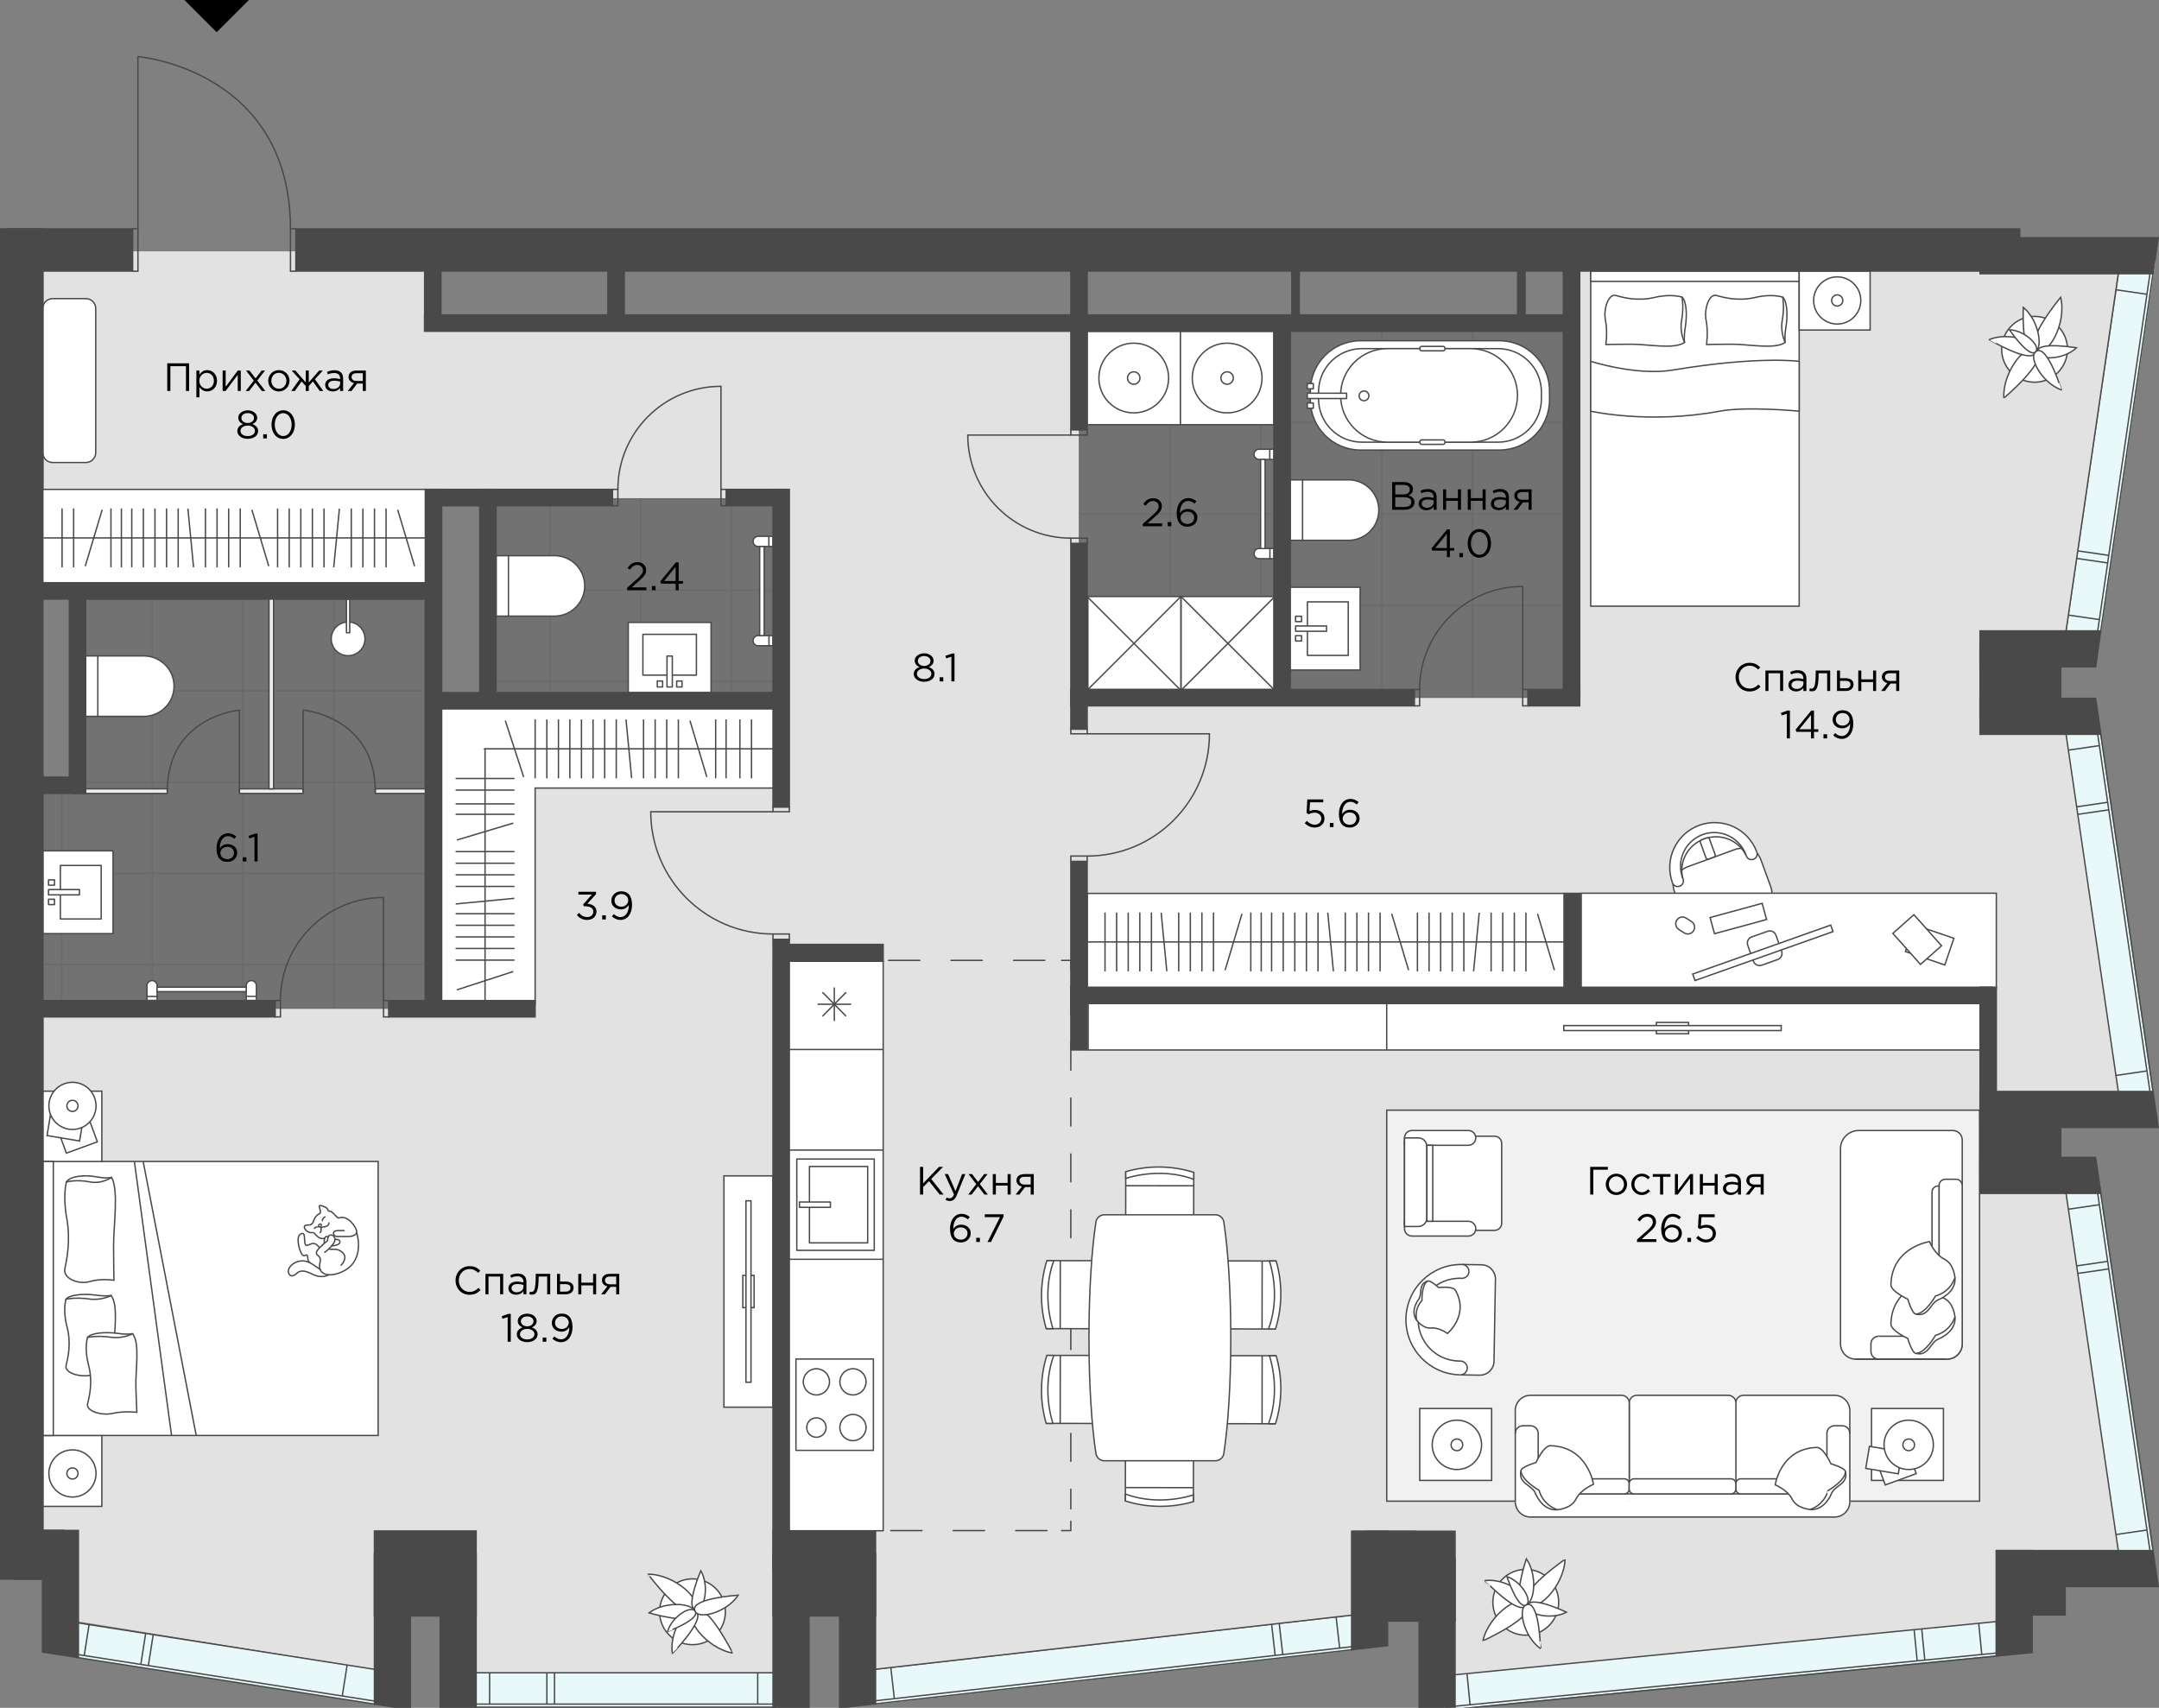<?xml version="1.0" encoding="utf-8"?>
<!-- Generator: Adobe Illustrator 27.1.1, SVG Export Plug-In . SVG Version: 6.00 Build 0)  -->
<svg version="1.1" xmlns="http://www.w3.org/2000/svg" xmlns:xlink="http://www.w3.org/1999/xlink" x="0px" y="0px"
	 viewBox="0 0 393.204 311.067" style="enable-background:new 0 0 393.204 311.067;" xml:space="preserve">
<rect x="0" y="0" width="393.204" height="311.067" fill="#808080" stroke="none"/>
<style type="text/css">
	.st0{opacity:0.26;fill:#494949;enable-background:new    ;}
	.st1{fill:#E2E2E2;}
	.st2{opacity:0.17;}
	.st3{fill:none;stroke:#494949;stroke-width:0.25;stroke-miterlimit:10;}
	.st4{fill:#F1F1F1;stroke:#494949;stroke-width:0.25;stroke-miterlimit:10;}
	.st5{fill:#FFFFFF;}
	.st6{fill:#FFFFFF;stroke:#494949;stroke-width:0.25;stroke-miterlimit:10;}
	.st7{fill:#FFFFFF;stroke:#494949;stroke-width:0.25;stroke-linecap:round;stroke-linejoin:round;}
	.st8{fill:none;stroke:#494949;stroke-width:0.25;stroke-linecap:round;stroke-linejoin:round;}
	.st9{fill:#ECEEEE;stroke:#494949;stroke-width:0.25;stroke-linecap:round;stroke-linejoin:round;}
	
		.st10{fill:none;stroke:#494949;stroke-width:0.25;stroke-linecap:round;stroke-linejoin:round;stroke-dasharray:0,0,5.09,5.09;}
	
		.st11{fill:none;stroke:#494949;stroke-width:0.25;stroke-linecap:round;stroke-linejoin:round;stroke-dasharray:0,0,5.69,5.69;}
	.st12{fill:#E9F8F8;}
	.st13{fill:#494949;}
</style>
<g id="заливки">
	<rect x="196.474" y="59.105" class="st0" width="90.07" height="68.025"/>
	<polygon class="st0" points="57.199,183.734 78.818,183.734 78.948,107.919 14.069,107.919 
		14.069,143.679 7.796,143.679 7.796,183.734 	"/>
	<rect x="88.489" y="90.739" class="st0" width="53.781" height="36.98"/>
	<polygon class="st1" points="385.9,199.559 376.261,133.749 375.437,127.078 375.437,121.588 
		376.309,114.819 385.795,49.499 385.985,49.099 286.544,49.099 286.544,127.129 
		196.474,127.129 196.474,59.105 78.818,59.105 78.818,45.779 7.937,45.779 
		7.937,107.919 78.948,107.919 78.948,90.739 142.269,90.739 142.269,127.719 
		78.818,127.719 78.818,183.734 7.937,183.734 7.937,278.769 8.429,278.769 
		14.258,278.769 14.328,295.359 68.426,304.096 69.109,304.009 69.109,279.661 
		85.68,279.661 85.68,304.687 142.689,304.687 142.689,281.495 158.457,281.495 
		158.457,304.158 246.499,294.16 246.499,279.184 264.029,279.184 264.029,305.141 
		363.699,295.379 363.699,282.697 385.829,282.697 376.261,217.434 375.719,214.699 
		374.247,214.699 374.247,199.559 	"/>
	<g class="st2">
		<g>
			<rect x="235.109" y="60.313" class="st3" width="16.531" height="16.658"/>
			<rect x="251.64" y="60.313" class="st3" width="16.531" height="16.658"/>
			<rect x="268.171" y="60.313" class="st3" width="16.531" height="16.658"/>
		</g>
		<g>
			<rect x="235.109" y="76.983" class="st3" width="16.531" height="16.658"/>
			<rect x="251.64" y="76.983" class="st3" width="16.531" height="16.658"/>
			<rect x="268.171" y="76.983" class="st3" width="16.531" height="16.658"/>
		</g>
		<g>
			<rect x="235.109" y="93.654" class="st3" width="16.531" height="16.658"/>
			<rect x="251.64" y="93.654" class="st3" width="16.531" height="16.658"/>
			<rect x="268.171" y="93.654" class="st3" width="16.531" height="16.658"/>
		</g>
		<g>
			<rect x="235.109" y="110.324" class="st3" width="16.531" height="16.658"/>
			<rect x="251.64" y="110.324" class="st3" width="16.531" height="16.658"/>
			<rect x="268.171" y="110.324" class="st3" width="16.531" height="16.658"/>
		</g>
	</g>
	<g class="st2">
		<g>
			<rect x="196.607" y="60.313" class="st3" width="16.531" height="16.658"/>
			<rect x="213.138" y="60.313" class="st3" width="16.531" height="16.658"/>
			<rect x="229.669" y="60.313" class="st3" width="2.354" height="16.658"/>
		</g>
		<g>
			<rect x="196.607" y="76.983" class="st3" width="16.531" height="16.658"/>
			<rect x="213.138" y="76.983" class="st3" width="16.531" height="16.658"/>
			<rect x="229.669" y="76.983" class="st3" width="2.354" height="16.658"/>
		</g>
		<g>
			<rect x="196.607" y="93.654" class="st3" width="16.531" height="16.658"/>
			<rect x="213.138" y="93.654" class="st3" width="16.531" height="16.658"/>
			<rect x="229.669" y="93.654" class="st3" width="2.354" height="16.658"/>
		</g>
		<g>
			<rect x="196.607" y="110.324" class="st3" width="16.531" height="15.269"/>
			<rect x="213.138" y="110.324" class="st3" width="16.531" height="15.269"/>
			<rect x="229.669" y="110.324" class="st3" width="2.354" height="15.269"/>
		</g>
	</g>
	<g class="st2">
		<g>
			<rect x="27.742" y="109.204" class="st3" width="16.531" height="16.619"/>
			<rect x="15.53" y="109.204" class="st3" width="12.23" height="16.619"/>
			<rect x="44.273" y="109.204" class="st3" width="16.531" height="16.619"/>
			<rect x="60.804" y="109.204" class="st3" width="16.531" height="16.619"/>
		</g>
		<g>
			<rect x="27.742" y="125.835" class="st3" width="16.531" height="16.619"/>
			<rect x="15.53" y="125.835" class="st3" width="12.23" height="16.619"/>
			<rect x="44.273" y="125.835" class="st3" width="16.531" height="16.619"/>
			<rect x="60.804" y="125.835" class="st3" width="16.531" height="16.619"/>
		</g>
		<g>
			<rect x="27.742" y="142.466" class="st3" width="16.531" height="16.619"/>
			<rect x="11.229" y="142.466" class="st3" width="16.531" height="16.619"/>
			<rect x="7.796" y="142.466" class="st3" width="3.45" height="16.619"/>
			<rect x="44.273" y="142.466" class="st3" width="16.531" height="16.619"/>
			<rect x="60.804" y="142.466" class="st3" width="16.531" height="16.619"/>
		</g>
		<g>
			<rect x="27.742" y="159.096" class="st3" width="16.531" height="16.619"/>
			<rect x="11.229" y="159.096" class="st3" width="16.531" height="16.619"/>
			<rect x="7.796" y="159.096" class="st3" width="3.45" height="16.619"/>
			<rect x="44.273" y="159.096" class="st3" width="16.531" height="16.619"/>
			<rect x="60.804" y="159.096" class="st3" width="16.531" height="16.619"/>
		</g>
		<g>
			<rect x="27.742" y="175.662" class="st3" width="16.531" height="8.014"/>
			<rect x="11.229" y="175.662" class="st3" width="16.531" height="8.014"/>
			<rect x="7.796" y="175.662" class="st3" width="3.45" height="8.014"/>
			<rect x="44.273" y="175.662" class="st3" width="16.531" height="8.014"/>
			<rect x="60.804" y="175.662" class="st3" width="16.531" height="8.014"/>
		</g>
	</g>
	<g class="st2">
		<g>
			<rect x="116.646" y="90.885" class="st3" width="16.531" height="16.619"/>
			<rect x="100.132" y="90.885" class="st3" width="16.531" height="16.619"/>
			<rect x="90.149" y="90.885" class="st3" width="10.001" height="16.619"/>
			<rect x="133.177" y="90.885" class="st3" width="7.605" height="16.619"/>
		</g>
		<g>
			<rect x="116.646" y="107.516" class="st3" width="16.531" height="16.619"/>
			<rect x="100.132" y="107.516" class="st3" width="16.531" height="16.619"/>
			<rect x="90.149" y="107.516" class="st3" width="10.001" height="16.619"/>
			<rect x="133.177" y="107.516" class="st3" width="7.605" height="16.619"/>
		</g>
		<g>
			<rect x="116.646" y="124.037" class="st3" width="16.531" height="2.116"/>
			<rect x="100.132" y="124.037" class="st3" width="16.531" height="2.116"/>
			<rect x="90.149" y="124.037" class="st3" width="10.001" height="2.116"/>
			<rect x="133.177" y="124.037" class="st3" width="7.605" height="2.116"/>
		</g>
	</g>
</g>
<g id="мебель">
	<rect x="252.553" y="202.207" class="st4" width="107.973" height="71.22"/>
	<rect x="80.192" y="128.866" class="st5" width="17.269" height="54.109"/>
	<rect x="89.723" y="129.031" class="st5" width="51.059" height="14.508"/>
	<g>
		<path class="st6" d="M319.85,155.236c0.376,0.396,0.679,0.88,0.874,1.431l1.747,4.791
			c0.766,2.097-0.235,4.388-2.244,5.121l-8.508,3.105
			c-2.003,0.732-4.247-0.376-5.013-2.473l-1.747-4.791
			c-0.195-0.538-0.276-1.089-0.255-1.626"/>
		<path class="st6" d="M304.596,160.807c-1.546-4.24,0.638-8.938,4.879-10.483
			c4.24-1.546,8.938,0.638,10.483,4.879"/>
		<path class="st6" d="M319.964,155.203c0.195,0.531-0.081,1.116-0.612,1.31
			s-1.116-0.081-1.31-0.612l-0.087-0.228c-1.163-3.179-4.677-4.818-7.862-3.656
			c-3.185,1.163-4.818,4.677-3.656,7.862l0.087,0.228
			c0.195,0.531-0.081,1.116-0.612,1.31c-0.531,0.195-1.116-0.081-1.31-0.612"/>
		<path class="st3" d="M306.457,159.934c-0.719-2.99,0.961-6.061,3.918-7.137
			s6.169,0.202,7.573,2.876"/>
		<path class="st6" d="M306.128,158.63c0.363-0.329,0.793-0.598,1.277-0.773l8.508-3.105
			c0.491-0.181,0.988-0.249,1.478-0.235"/>
		<path class="st6" d="M309.91,152.963l0.941-0.343c0.199-0.073,0.419,0.03,0.491,0.229
			l1.016,2.784c0.073,0.199-0.03,0.419-0.229,0.491l-0.941,0.343
			c-0.199,0.073-0.419-0.03-0.491-0.229l-1.016-2.784
			C309.609,153.256,309.711,153.036,309.91,152.963z"/>
	</g>
	<rect x="287.979" y="162.697" class="st6" width="75.599" height="17.228"/>
	<g>
		<path class="st3" d="M319.338,175.091l-1.038-2.926c-0.217-0.612,0.103-1.284,0.715-1.501
			l2.926-1.038c0.612-0.217,1.284,0.103,1.501,0.715l1.038,2.926
			c0.217,0.612-0.103,1.284-0.715,1.501l-2.926,1.038
			C320.227,176.023,319.555,175.703,319.338,175.091z"/>
		
			<rect x="307.917" y="172.907" transform="matrix(0.942 -0.334 0.334 0.942 -39.53 117.381)" class="st6" width="26.685" height="1.257"/>
	</g>
	
		<rect x="311.598" y="165.793" transform="matrix(0.965 -0.263 0.263 0.965 -32.851 89.084)" class="st6" width="9.831" height="3.051"/>
	<path class="st6" d="M305.385,167.606l0.007-0.011c0.365-0.569,1.121-0.734,1.69-0.37
		l0.979,0.627c0.569,0.365,0.734,1.121,0.37,1.69l-0.007,0.011
		c-0.365,0.569-1.121,0.734-1.69,0.37l-0.979-0.627
		C305.186,168.931,305.021,168.174,305.385,167.606z"/>
	<g>
		
			<rect x="348.637" y="168.407" transform="matrix(0.323 -0.947 0.947 0.323 74.937 449.084)" class="st3" width="5.127" height="7.567"/>
		
			<rect x="346.545" y="167.319" transform="matrix(0.747 -0.665 0.665 0.747 -25.402 275.48)" class="st6" width="5.127" height="7.567"/>
	</g>
	<g>
		<rect x="7.809" y="154.98" class="st7" width="12.781" height="15.073"/>
		<rect x="10.994" y="157.641" class="st7" width="7.432" height="9.744"/>
		<rect x="8.837" y="162.029" class="st7" width="5.638" height="0.968"/>
		<rect x="8.837" y="163.797" class="st7" width="1.089" height="0.968"/>
		<rect x="8.837" y="160.262" class="st7" width="1.089" height="0.968"/>
	</g>
	<g>
		<rect x="114.427" y="113.374" class="st7" width="15.073" height="12.781"/>
		<rect x="117.088" y="115.538" class="st7" width="9.744" height="7.432"/>
		<rect x="121.477" y="119.49" class="st7" width="0.968" height="5.638"/>
		<rect x="123.244" y="124.039" class="st7" width="0.968" height="1.089"/>
		<rect x="119.709" y="124.039" class="st7" width="0.968" height="1.089"/>
	</g>
	<g>
		<rect x="234.928" y="106.968" class="st7" width="12.781" height="15.073"/>
		<rect x="238.114" y="109.629" class="st7" width="7.432" height="9.744"/>
		<rect x="235.957" y="114.017" class="st7" width="5.638" height="0.968"/>
		<rect x="235.957" y="115.785" class="st7" width="1.089" height="0.968"/>
		<rect x="235.957" y="112.25" class="st7" width="1.089" height="0.968"/>
	</g>
	<g>
		<path class="st7" d="M26.195,130.483c3.037,0,5.504-2.466,5.504-5.504
			s-2.466-5.504-5.504-5.504H15.564v11.007H26.195z"/>
		<line class="st8" x1="17.815" y1="119.476" x2="17.815" y2="130.483"/>
	</g>
	<g>
		<path class="st7" d="M245.607,98.413c3.037,0,5.504-2.466,5.504-5.504
			c0-3.037-2.466-5.504-5.504-5.504h-10.631v11.007H245.607z"/>
		<line class="st8" x1="237.227" y1="87.406" x2="237.227" y2="98.413"/>
	</g>
	<g>
		<path class="st7" d="M100.982,112.221c3.037,0,5.504-2.466,5.504-5.504
			c0-3.037-2.466-5.504-5.504-5.504H90.351v11.007H100.982z"/>
		<line class="st8" x1="92.602" y1="101.213" x2="92.602" y2="112.221"/>
	</g>
	<g>
		<circle class="st7" cx="63.399" cy="116.36" r="3.071"/>
		<rect x="63.096" y="109.149" class="st7" width="0.598" height="6.102"/>
	</g>
	<g>
		<path class="st7" d="M273.064,81.975h-25.274c-5.047,0-9.139-4.092-9.139-9.139v-1.633
			c0-5.047,4.092-9.139,9.139-9.139h25.274c5.047,0,9.139,4.092,9.139,9.139v1.633
			C282.204,77.883,278.112,81.975,273.064,81.975z"/>
		<path class="st7" d="M272.843,80.537h-24.824c-4.353,0-7.883-3.529-7.883-7.883v-1.27
			c0-4.353,3.529-7.883,7.883-7.883h24.824c4.353,0,7.883,3.529,7.883,7.883v1.27
			C280.725,77.008,277.196,80.537,272.843,80.537z"/>
		<path class="st7" d="M267.856,80.537h-15.187c-4.702,0-8.514-3.812-8.514-8.514v-0.007
			c0-4.702,3.812-8.514,8.514-8.514h15.187c4.702,0,8.514,3.812,8.514,8.514v0.007
			C276.371,76.725,272.559,80.537,267.856,80.537z"/>
		<g>
			<rect x="238.093" y="71.62" class="st7" width="7.157" height="0.968"/>
			<rect x="238.093" y="73.394" class="st7" width="1.089" height="0.968"/>
			<rect x="238.093" y="69.852" class="st7" width="1.089" height="0.968"/>
		</g>
		<circle class="st7" cx="248.415" cy="72.103" r="0.887"/>
		<path class="st6" d="M258.589,80.611V80.45c0-0.178,0.144-0.323,0.323-0.323h3.918
			c0.178,0,0.323,0.144,0.323,0.323v0.161c0,0.178-0.144,0.323-0.323,0.323h-3.918
			C258.734,80.933,258.589,80.789,258.589,80.611z"/>
		<path class="st6" d="M258.589,63.576v-0.161c0-0.178,0.144-0.323,0.323-0.323h3.918
			c0.178,0,0.323,0.144,0.323,0.323v0.161c0,0.178-0.144,0.323-0.323,0.323h-3.918
			C258.734,63.898,258.589,63.754,258.589,63.576z"/>
	</g>
	<g>
		<rect x="197.976" y="60.349" class="st7" width="17.01" height="17.01"/>
		<g>
			<circle class="st7" cx="206.481" cy="68.854" r="6.349"/>
			<circle class="st7" cx="206.481" cy="68.854" r="1.131"/>
		</g>
	</g>
	<g>
		<rect x="214.986" y="60.349" class="st7" width="17.01" height="17.01"/>
		<g>
			<circle class="st7" cx="223.491" cy="68.854" r="6.349"/>
			<circle class="st7" cx="223.491" cy="68.854" r="1.131"/>
		</g>
	</g>
	<g>
		<rect x="13.257" y="143.679" class="st9" width="17.21" height="0.84"/>
		<rect x="43.615" y="143.679" class="st9" width="11.584" height="0.84"/>
		<rect x="48.988" y="108.673" class="st9" width="0.84" height="35.008"/>
		<rect x="68.334" y="143.679" class="st9" width="9.679" height="0.84"/>
		<path class="st8" d="M43.606,144.217v-14.878c0,0-13.144,1.109-13.144,14.878"/>
		<path class="st8" d="M55.21,144.217v-14.878c0,0,13.144,1.109,13.144,14.878"/>
	</g>
	<g>
		<rect x="131.845" y="214.176" class="st6" width="8.938" height="42.134"/>
		<g>
			<rect x="135.285" y="232.307" class="st6" width="2.056" height="5.867"/>
			<rect x="135.856" y="218.719" class="st6" width="0.914" height="33.049"/>
		</g>
	</g>
	<rect x="198.178" y="182.782" class="st6" width="162.46" height="8.469"/>
	<g>
		<rect x="301.666" y="186.229" class="st6" width="5.867" height="2.056"/>
		<rect x="284.806" y="186.8" class="st6" width="39.592" height="0.914"/>
	</g>
	<g>
		<circle class="st6" cx="126.116" cy="293.576" r="5.994"/>
		<path class="st6" d="M126.23,293.327c2.05-1.646-3.279-6.606-8.205-6.592
			C118.025,286.735,124.181,294.973,126.23,293.327z"/>
		<path class="st6" d="M126.526,293.159c-2.312,1.263,2.056,7.076,6.908,7.936
			C133.434,301.095,128.838,291.896,126.526,293.159z"/>
		<path class="st6" d="M126.573,294.046c0.517-2.029-5.248-2.634-8.373-0.269
			C118.2,293.777,126.056,296.075,126.573,294.046z"/>
		<path class="st6" d="M126.546,293.132c1.66,0.645,2.762-4.16,1.089-7.036
			C127.635,286.096,124.886,292.494,126.546,293.132z"/>
		<path class="st6" d="M126.822,293.589c-1.62-1.472-5.013,3.548-4.368,7.594
			C122.454,301.183,128.441,295.061,126.822,293.589z"/>
		<path class="st6" d="M126.486,293.152c0.202,2.083,5.826,0.692,7.963-2.594
			C134.449,290.558,126.277,291.069,126.486,293.152z"/>
		<path class="st6" d="M126.66,293.602c-0.605-1.431-4.287,0.786-5.087,3.588
			C121.573,297.191,127.265,295.04,126.66,293.602z"/>
	</g>
	<g>
		<circle class="st6" cx="277.879" cy="291.847" r="5.994"/>
		<path class="st6" d="M278.123,291.97c1.565,2.112,6.729-3.019,6.907-7.942
			C285.03,284.029,276.558,289.858,278.123,291.97z"/>
		<path class="st6" d="M278.279,292.272c-1.172-2.359-7.151,1.779-8.2,6.593
			C270.08,298.866,279.452,294.632,278.279,292.272z"/>
		<path class="st6" d="M277.391,292.285c2.008,0.596,2.837-5.142,0.595-8.356
			C277.986,283.929,275.384,291.689,277.391,292.285z"/>
		<path class="st6" d="M278.306,292.294c-0.709,1.633,4.049,2.922,6.988,1.362
			C285.294,293.656,279.008,290.66,278.306,292.294z"/>
		<path class="st6" d="M277.838,292.551c1.534-1.561-3.35-5.148-7.417-4.661
			C270.421,287.89,276.304,294.112,277.838,292.551z"/>
		<path class="st6" d="M278.288,292.232c-2.089,0.12-0.919,5.795,2.281,8.058
			C280.569,300.291,280.378,292.105,278.288,292.232z"/>
		<path class="st6" d="M277.831,292.389c1.454-0.549-0.618-4.315-3.387-5.223
			C274.444,287.166,276.37,292.938,277.831,292.389z"/>
	</g>
	<polyline class="st3" points="140.782,143.539 97.462,143.539 97.462,182.975 	"/>
	<g>
		<line class="st3" x1="82.976" y1="146.426" x2="93.701" y2="146.426"/>
		<line class="st3" x1="82.976" y1="148.321" x2="93.701" y2="148.321"/>
		<line class="st3" x1="82.976" y1="155.115" x2="93.701" y2="155.115"/>
		<line class="st3" x1="82.976" y1="157.232" x2="93.701" y2="157.232"/>
		<line class="st3" x1="82.976" y1="159.342" x2="93.701" y2="159.342"/>
		<line class="st3" x1="82.976" y1="161.459" x2="93.701" y2="161.459"/>
		<line class="st3" x1="82.976" y1="141.794" x2="93.701" y2="141.794"/>
		<line class="st3" x1="82.976" y1="143.911" x2="93.701" y2="143.911"/>
		<line class="st3" x1="82.976" y1="166.425" x2="93.701" y2="166.425"/>
		<line class="st3" x1="82.976" y1="168.535" x2="93.701" y2="168.535"/>
		<line class="st3" x1="82.976" y1="170.652" x2="93.701" y2="170.652"/>
		<line class="st3" x1="82.976" y1="172.762" x2="93.701" y2="172.762"/>
		<line class="st3" x1="82.976" y1="174.879" x2="93.701" y2="174.879"/>
		<line class="st3" x1="82.996" y1="164.651" x2="93.674" y2="163.623"/>
		<line class="st3" x1="83.198" y1="153.005" x2="93.473" y2="149.927"/>
		<line class="st3" x1="83.198" y1="180.299" x2="93.473" y2="176.956"/>
	</g>
	<polyline class="st3" points="141.729,136.396 88.335,136.396 88.339,136.393 88.339,182.975 	"/>
	<g>
		<line class="st3" x1="132.235" y1="131.034" x2="132.235" y2="141.759"/>
		<line class="st3" x1="130.34" y1="131.034" x2="130.34" y2="141.759"/>
		<line class="st3" x1="123.546" y1="131.034" x2="123.546" y2="141.759"/>
		<line class="st3" x1="121.429" y1="131.034" x2="121.429" y2="141.759"/>
		<line class="st3" x1="119.319" y1="131.034" x2="119.319" y2="141.759"/>
		<line class="st3" x1="117.202" y1="131.034" x2="117.202" y2="141.759"/>
		<line class="st3" x1="136.866" y1="131.034" x2="136.866" y2="141.759"/>
		<line class="st3" x1="134.749" y1="131.034" x2="134.749" y2="141.759"/>
		<line class="st3" x1="112.236" y1="131.034" x2="112.236" y2="141.759"/>
		<line class="st3" x1="110.126" y1="131.034" x2="110.126" y2="141.759"/>
		<line class="st3" x1="108.009" y1="131.034" x2="108.009" y2="141.759"/>
		<line class="st3" x1="105.899" y1="131.034" x2="105.899" y2="141.759"/>
		<line class="st3" x1="101.705" y1="131.034" x2="101.705" y2="141.759"/>
		<line class="st3" x1="99.594" y1="131.034" x2="99.594" y2="141.759"/>
		<line class="st3" x1="97.462" y1="131.034" x2="97.462" y2="141.759"/>
		<line class="st3" x1="103.782" y1="131.034" x2="103.782" y2="141.759"/>
		<line class="st3" x1="114.01" y1="131.054" x2="115.038" y2="141.732"/>
		<line class="st3" x1="125.656" y1="131.255" x2="128.733" y2="141.53"/>
		<line class="st3" x1="92.029" y1="131.255" x2="95.373" y2="141.53"/>
	</g>
	<g>
		<path class="st6" d="M265.933,250.421c-5.549-0.099-9.974-4.677-9.875-10.226
			c0.099-5.549,4.677-9.974,10.226-9.875"/>
		<path class="st6" d="M265.754,247.9c-3.749-0.494-6.526-3.779-6.46-7.648
			c0.067-3.869,2.957-6.98,6.64-7.419"/>
		<path class="st6" d="M266.284,230.32l3.543,0.059c1.418,0.021,2.547,1.196,2.526,2.614
			l-0.262,14.961c-0.021,1.418-1.196,2.547-2.614,2.526l-3.543-0.059"/>
		<path class="st6" d="M266.284,230.32c0.694,0.013,1.245,0.587,1.238,1.283
			c-0.007,0.696-0.587,1.245-1.283,1.238l-0.298-0.007
			c-4.161-0.072-7.59,3.244-7.662,7.405c-0.072,4.161,3.244,7.59,7.405,7.662
			l0.298,0.007c0.694,0.013,1.245,0.587,1.238,1.283s-0.587,1.245-1.283,1.238"/>
		<g>
			<path class="st7" d="M257.996,240.453c0,0,1.101,1.572,2.605,1.436
				s3.016,0.993,3.016,0.993s4.029-3.364,1.445-7.858
				c-0.474-0.824-3.049-0.5-3.049-0.5s-1.616-1.479-2.069-1.16
				c-1.082,0.771-0.972,3.538-0.972,3.538s-1.425,1.324-0.969,3.553
				L257.996,240.453z"/>
			<path class="st8" d="M257.996,240.453c0,0-1.299-1.439,0.398-3.832
				c0.658-0.925-0.121-2.728,1.541-3.253"/>
		</g>
	</g>
	<g>
		<path class="st5" d="M296.722,256.818l0,16.834c0,1.473-1.194,2.668-2.668,2.668
			h-15.422c-1.473,0-2.668-1.194-2.668-2.668v-16.834
			c0-1.473,1.194-2.668,2.668-2.668h15.422
			C295.527,254.15,296.722,255.344,296.722,256.818z"/>
		<path class="st5" d="M316.136,255.675v19.118c0,0.842-0.64,1.525-1.429,1.525h-16.584
			c-0.789,0-1.429-0.683-1.429-1.525l-0-19.118c0-0.842,0.64-1.525,1.429-1.525
			h16.584C315.496,254.15,316.136,254.833,316.136,255.675z"/>
		<path class="st5" d="M336.914,256.697v17.076c0,1.407-1.14,2.547-2.547,2.547H318.407
			c-1.407,0-2.547-1.14-2.547-2.547v-17.076c0-1.407,1.14-2.547,2.547-2.547h15.96
			C335.774,254.15,336.914,255.29,336.914,256.697z"/>
		<polyline class="st6" points="280.137,271.225 280.137,263.188 280.137,261.065 		"/>
		<line class="st3" x1="331.289" y1="272.106" x2="281.024" y2="272.106"/>
		<polyline class="st6" points="332.727,261.065 332.727,263.202 332.727,269.404 332.727,270.943 
					"/>
		<path class="st6" d="M336.894,261.091c0-0.773-0.625-1.398-1.398-1.398h-1.378
			c-0.773,0-1.398,0.625-1.398,1.398"/>
		<line class="st3" x1="296.722" y1="269.357" x2="296.722" y2="255.527"/>
		<path class="st6" d="M280.137,261.091c-0-0.773-0.625-1.398-1.398-1.398h-1.378
			c-0.773,0-1.398,0.625-1.398,1.398"/>
		<path class="st6" d="M336.894,256.925c0-1.532-1.243-2.775-2.775-2.775h-16.585
			c-0.773,0-1.398,0.625-1.398,1.398"/>
		<path class="st6" d="M296.722,255.547c0-0.773,0.625-1.398,1.398-1.398l16.632-0
			c0.773,0,1.398,0.625,1.398,1.398l0,14.408"/>
		<path class="st6" d="M296.722,269.955l-0-14.408c0-0.773-0.625-1.398-1.398-1.398
			h-16.585c-1.532,0-2.775,1.243-2.775,2.775"/>
		<line class="st3" x1="275.97" y1="256.898" x2="275.97" y2="273.53"/>
		<path class="st6" d="M336.894,273.544c0,1.532-1.243,2.775-2.775,2.775H278.746
			c-1.532,0-2.775-1.243-2.775-2.775"/>
		<line class="st3" x1="336.894" y1="273.53" x2="336.894" y2="256.898"/>
		<path class="st6" d="M331.84,272.106h-14.811c-0.49,0-0.887-0.397-0.887-0.887v-0.974
			c0-0.49,0.397-0.887,0.887-0.887h14.811c0.49,0,0.887,0.397,0.887,0.887v0.974
			C332.727,271.708,332.33,272.106,331.84,272.106z"/>
		<path class="st6" d="M295.828,272.106h-14.811c-0.49,0-0.887-0.397-0.887-0.887v-0.974
			c0-0.49,0.397-0.887,0.887-0.887h14.811c0.49,0,0.887,0.397,0.887,0.887
			l0,0.974C296.715,271.708,296.318,272.106,295.828,272.106z"/>
		<path class="st6" d="M315.249,272.106h-17.647c-0.49,0-0.887-0.397-0.887-0.887
			l-0-0.974c0-0.49,0.397-0.887,0.887-0.887l17.647-0
			c0.49,0,0.887,0.397,0.887,0.887v0.974
			C316.136,271.708,315.739,272.106,315.249,272.106z"/>
		<g>
			<path class="st7" d="M329.697,274.941c0,0,2.433,0.444,3.904-2.997
				c0.564-1.331,3.044-1.693,2.5-3.851"/>
			<path class="st7" d="M329.697,274.941c0,0-2.446-0.141-3.3-1.868
				c-0.853-1.727-3.091-2.614-3.091-2.614s0.961-6.626,7.573-6.814
				c1.216-0.034,2.58,2.977,2.58,2.977s2.695,0.766,2.641,1.478
				c-0.114,1.687-3.192,3.414-3.192,3.414S332.425,273.954,329.697,274.941
				L329.697,274.941z"/>
		</g>
		<g>
			<path class="st7" d="M283.611,274.988c0,0-2.513,0.464-4.025-3.091
				c-0.585-1.371-3.138-1.747-2.58-3.972"/>
			<path class="st7" d="M283.611,274.988c0,0,2.527-0.148,3.407-1.929
				c0.88-1.781,3.192-2.695,3.192-2.695s-0.988-6.841-7.815-7.036
				c-1.257-0.034-2.661,3.071-2.661,3.071s-2.775,0.793-2.728,1.525
				c0.121,1.74,3.3,3.528,3.3,3.528s0.504,2.513,3.313,3.535H283.611z"/>
		</g>
	</g>
	<g>
		<path class="st6" d="M337.975,247.56c-1.533,0-2.775-1.243-2.775-2.775v-35.552
			c0-1.831,1.484-3.315,3.315-3.315h17.132c0.951,0,1.722,0.771,1.722,1.722v37.121
			c0,1.546-1.253,2.799-2.799,2.799H337.975z"/>
		<polyline class="st6" points="352.275,243.387 344.238,243.387 342.114,243.387 		"/>
		<path class="st6" d="M353.155,242.5v-26.551c0-0.636,0.516-1.152,1.152-1.152h1.909
			c0.636,0,1.152,0.516,1.152,1.152v28.829c0,1.532-1.243,2.775-2.775,2.775"/>
		<path class="st6" d="M342.141,243.387c-0.773,0-1.398,0.625-1.398,1.398v1.378
			c0,0.773,0.625,1.398,1.398,1.398"/>
		<line class="st3" x1="337.948" y1="247.553" x2="354.58" y2="247.553"/>
		<path class="st6" d="M353.135,216.023v27.23h-1.272v-26.124
			c0-0.611,0.495-1.106,1.106-1.106H353.135z"/>
		<g>
			<path class="st7" d="M356.038,239.912c0,0,0.464,2.513-3.091,4.025
				c-1.371,0.585-1.747,3.138-3.972,2.58"/>
			<path class="st7" d="M356.038,239.912c0,0-0.148-2.527-1.929-3.407
				c-1.781-0.88-2.695-3.192-2.695-3.192s-6.841,0.988-7.036,7.815
				c-0.034,1.257,3.071,2.661,3.071,2.661s0.793,2.775,1.525,2.728
				c1.74-0.121,3.528-3.3,3.528-3.3s2.513-0.504,3.535-3.313V239.912z"/>
		</g>
		<g>
			<path class="st7" d="M356.038,232.751c0,0,0.464,2.513-3.091,4.025
				c-1.371,0.585-1.747,3.138-3.972,2.58"/>
			<path class="st7" d="M356.038,232.751c0,0-0.148-2.527-1.929-3.407
				c-1.781-0.88-2.695-3.192-2.695-3.192s-6.841,0.988-7.036,7.815
				c-0.034,1.257,3.071,2.661,3.071,2.661s0.793,2.775,1.525,2.728
				c1.74-0.121,3.528-3.3,3.528-3.3s2.513-0.504,3.535-3.313V232.751z"/>
		</g>
	</g>
	<g>
		<circle class="st6" cx="370.542" cy="63.623" r="5.994"/>
		<path class="st6" d="M370.811,63.675c2.082,1.605,5.65-4.74,4.48-9.524
			C375.291,54.151,368.729,62.07,370.811,63.675z"/>
		<path class="st6" d="M371.045,63.93c-1.771-1.95-6.395,3.661-6.091,8.58
			C364.954,72.509,372.816,65.88,371.045,63.93z"/>
		<path class="st6" d="M370.194,64.184c2.094,0.026,1.327-5.72-1.706-8.202
			C368.488,55.982,368.1,64.158,370.194,64.184z"/>
		<path class="st6" d="M371.076,63.943c-0.237,1.765,4.692,1.707,7.095-0.595
			C378.171,63.348,371.307,62.18,371.076,63.943z"/>
		<path class="st6" d="M370.697,64.318c1.05-1.92-4.627-4.039-8.407-2.461
			C362.289,61.857,369.647,66.238,370.697,64.318z"/>
		<path class="st6" d="M371.042,63.889c-1.977,0.685,0.696,5.826,4.392,7.131
			C375.435,71.02,373.018,63.197,371.042,63.889z"/>
		<path class="st6" d="M370.644,64.158c1.249-0.924-1.772-3.983-4.683-4.101
			C365.961,60.057,369.388,65.084,370.644,64.158z"/>
	</g>
	<rect x="140.869" y="175.083" class="st7" width="19.979" height="103.735"/>
	<g>
		<polyline class="st8" points="193.342,174.929 195.022,174.929 195.022,176.609 		"/>
		<line class="st10" x1="195.022" y1="179.645" x2="195.022" y2="274.82"/>
		<polyline class="st8" points="195.022,277.111 195.022,278.791 193.342,278.791 		"/>
		<line class="st11" x1="190.677" y1="278.791" x2="160.848" y2="278.791"/>
		<line class="st11" x1="190.276" y1="174.929" x2="160.504" y2="174.929"/>
	</g>
	<g>
		<rect x="145.116" y="211.111" class="st8" width="14.105" height="16.632"/>
		<rect x="147.421" y="212.469" class="st8" width="10.604" height="13.91"/>
		<rect x="145.6" y="218.94" class="st7" width="5.638" height="0.968"/>
	</g>
	<line class="st8" x1="160.679" y1="209.48" x2="142.542" y2="209.48"/>
	<line class="st8" x1="160.679" y1="229.375" x2="142.542" y2="229.375"/>
	<g>
		<rect x="144.961" y="247.543" class="st8" width="14.105" height="16.632"/>
		<g>
			<circle class="st7" cx="155.344" cy="260.022" r="2.386"/>
			<circle class="st7" cx="155.344" cy="251.696" r="2.386"/>
			<circle class="st7" cx="148.684" cy="251.696" r="2.386"/>
			<circle class="st7" cx="148.684" cy="260.022" r="1.767"/>
		</g>
	</g>
	<rect x="198.015" y="162.73" class="st5" width="87.015" height="17.07"/>
	<polyline class="st3" points="198.015,179.679 198.015,162.73 285.031,162.73 	"/>
	<line class="st3" x1="285.031" y1="171.569" x2="197.673" y2="171.569"/>
	<g>
		<line class="st3" x1="229.701" y1="166.207" x2="229.701" y2="176.932"/>
		<line class="st3" x1="227.799" y1="166.207" x2="227.799" y2="176.932"/>
		<line class="st3" x1="221.005" y1="166.207" x2="221.005" y2="176.932"/>
		<line class="st3" x1="218.895" y1="166.207" x2="218.895" y2="176.932"/>
		<line class="st3" x1="216.785" y1="166.207" x2="216.785" y2="176.932"/>
		<line class="st3" x1="214.668" y1="166.207" x2="214.668" y2="176.932"/>
		<line class="st3" x1="209.702" y1="166.207" x2="209.702" y2="176.932"/>
		<line class="st3" x1="207.585" y1="166.207" x2="207.585" y2="176.932"/>
		<line class="st3" x1="205.475" y1="166.207" x2="205.475" y2="176.932"/>
		<line class="st3" x1="203.365" y1="166.207" x2="203.365" y2="176.932"/>
		<line class="st3" x1="201.248" y1="166.207" x2="201.248" y2="176.932"/>
		<line class="st3" x1="211.476" y1="166.234" x2="212.504" y2="176.912"/>
		<line class="st3" x1="223.122" y1="176.71" x2="226.2" y2="166.435"/>
	</g>
	<g>
		<line class="st3" x1="251.345" y1="166.207" x2="251.345" y2="176.932"/>
		<line class="st3" x1="249.235" y1="166.207" x2="249.235" y2="176.932"/>
		<line class="st3" x1="247.125" y1="166.207" x2="247.125" y2="176.932"/>
		<line class="st3" x1="245.008" y1="166.207" x2="245.008" y2="176.932"/>
		<line class="st3" x1="240.042" y1="166.207" x2="240.042" y2="176.932"/>
		<line class="st3" x1="237.925" y1="166.207" x2="237.925" y2="176.932"/>
		<line class="st3" x1="235.815" y1="166.207" x2="235.815" y2="176.932"/>
		<line class="st3" x1="233.705" y1="166.207" x2="233.705" y2="176.932"/>
		<line class="st3" x1="231.589" y1="166.207" x2="231.589" y2="176.932"/>
		<line class="st3" x1="241.816" y1="166.234" x2="242.845" y2="176.912"/>
		<line class="st3" x1="253.462" y1="166.435" x2="256.54" y2="176.71"/>
	</g>
	<g>
		<line class="st3" x1="277.904" y1="166.215" x2="277.904" y2="176.94"/>
		<line class="st3" x1="275.794" y1="166.215" x2="275.794" y2="176.94"/>
		<line class="st3" x1="273.684" y1="166.215" x2="273.684" y2="176.94"/>
		<line class="st3" x1="271.567" y1="166.215" x2="271.567" y2="176.94"/>
		<line class="st3" x1="266.601" y1="166.215" x2="266.601" y2="176.94"/>
		<line class="st3" x1="264.484" y1="166.215" x2="264.484" y2="176.94"/>
		<line class="st3" x1="262.374" y1="166.215" x2="262.374" y2="176.94"/>
		<line class="st3" x1="260.264" y1="166.215" x2="260.264" y2="176.94"/>
		<line class="st3" x1="258.147" y1="166.215" x2="258.147" y2="176.94"/>
		<line class="st3" x1="268.375" y1="176.92" x2="269.404" y2="166.242"/>
		<line class="st3" x1="280.021" y1="166.444" x2="283.099" y2="176.718"/>
	</g>
	<rect x="6.444" y="89.138" class="st5" width="70.994" height="17.07"/>
	<polyline class="st3" points="7.082,106.088 7.082,89.138 77.439,89.138 	"/>
	<line class="st3" x1="77.438" y1="97.978" x2="7.937" y2="97.978"/>
	<g>
		<line class="st3" x1="22.109" y1="92.615" x2="22.109" y2="103.34"/>
		<line class="st3" x1="20.207" y1="92.615" x2="20.207" y2="103.34"/>
		<line class="st3" x1="13.413" y1="92.615" x2="13.413" y2="103.34"/>
		<line class="st3" x1="11.303" y1="92.615" x2="11.303" y2="103.34"/>
		<line class="st3" x1="15.53" y1="103.119" x2="18.607" y2="92.844"/>
	</g>
	<g>
		<line class="st3" x1="43.753" y1="92.615" x2="43.753" y2="103.34"/>
		<line class="st3" x1="41.643" y1="92.615" x2="41.643" y2="103.34"/>
		<line class="st3" x1="39.533" y1="92.615" x2="39.533" y2="103.34"/>
		<line class="st3" x1="37.416" y1="92.615" x2="37.416" y2="103.34"/>
		<line class="st3" x1="32.45" y1="92.615" x2="32.45" y2="103.34"/>
		<line class="st3" x1="30.333" y1="92.615" x2="30.333" y2="103.34"/>
		<line class="st3" x1="28.223" y1="92.615" x2="28.223" y2="103.34"/>
		<line class="st3" x1="26.113" y1="92.615" x2="26.113" y2="103.34"/>
		<line class="st3" x1="23.996" y1="92.615" x2="23.996" y2="103.34"/>
		<line class="st3" x1="34.224" y1="92.642" x2="35.252" y2="103.32"/>
		<line class="st3" x1="45.87" y1="92.844" x2="48.948" y2="103.119"/>
	</g>
	<g>
		<line class="st3" x1="70.312" y1="92.624" x2="70.312" y2="103.349"/>
		<line class="st3" x1="68.202" y1="92.624" x2="68.202" y2="103.349"/>
		<line class="st3" x1="66.092" y1="92.624" x2="66.092" y2="103.349"/>
		<line class="st3" x1="63.975" y1="92.624" x2="63.975" y2="103.349"/>
		<line class="st3" x1="59.009" y1="92.624" x2="59.009" y2="103.349"/>
		<line class="st3" x1="56.892" y1="92.624" x2="56.892" y2="103.349"/>
		<line class="st3" x1="54.782" y1="92.624" x2="54.782" y2="103.349"/>
		<line class="st3" x1="52.672" y1="92.624" x2="52.672" y2="103.349"/>
		<line class="st3" x1="50.555" y1="92.624" x2="50.555" y2="103.349"/>
		<line class="st3" x1="60.783" y1="103.329" x2="61.811" y2="92.65"/>
		<line class="st3" x1="72.429" y1="92.852" x2="75.507" y2="103.127"/>
	</g>
	<g>
		<g>
			<polygon class="st6" points="289.705,49.371 327.673,49.371 327.673,110.415 289.705,110.415 
				289.705,63.832 			"/>
			<rect x="289.705" y="49.371" class="st6" width="37.968" height="1.882"/>
		</g>
		<g>
			<path class="st7" d="M306.799,62.357c0,0-0.947-1.762-0.529-4.053
				c0.418-2.291,0.076-4.174,0.076-4.174s-1.919-0.693-5.015,0.048
				c-3.095,0.74-5.744,0.009-7.069-0.359c-1.325-0.369-2.29,2.498-1.871,4.531
				c0.42,2.033,0.074,4.407,0.074,4.407s1.72-0.062,4.704-0.061
				c2.984,0.001,7.833,0.995,9.629-0.338V62.357z"/>
			<path class="st8" d="M306.799,62.357c0,0-0.194-0.775,0.14-2.825
				c0.34-2.05,0.223-4.689-0.593-5.402"/>
		</g>
		<g>
			<path class="st7" d="M325.13,62.357c0,0-0.947-1.762-0.529-4.053
				c0.418-2.291,0.076-4.174,0.076-4.174s-1.919-0.693-5.014,0.048
				c-3.096,0.74-5.745,0.009-7.069-0.359c-1.325-0.369-2.29,2.498-1.871,4.531
				c0.42,2.033,0.074,4.407,0.074,4.407s1.72-0.062,4.704-0.061
				c2.984,0.001,7.833,0.995,9.629-0.338V62.357z"/>
			<path class="st8" d="M325.13,62.357c0,0-0.194-0.775,0.14-2.825
				c0.34-2.05,0.223-4.689-0.593-5.402"/>
		</g>
		<path class="st6" d="M289.705,65.814c0,0,8.393,2.695,14.986,1.586
			c15.476-2.594,22.982-1.586,22.982-1.586v9.081c0,0-9.576-0.921-14.488,0
			c-12.828,2.406-23.48,0-23.48,0V65.814z"/>
	</g>
	<g>
		<rect x="327.673" y="49.371" class="st6" width="12.923" height="10.745"/>
		<g>
			<circle class="st6" cx="334.601" cy="54.726" r="4.294"/>
			<circle class="st6" cx="334.601" cy="54.726" r="1.015"/>
		</g>
	</g>
	<g>
		<rect x="340.844" y="256.549" class="st6" width="13.1" height="13.1"/>
		<g>
			
				<rect x="342.556" y="265.658" transform="matrix(0.939 -0.343 0.343 0.939 -70.833 134.696)" class="st6" width="6.008" height="4.072"/>
			
				<rect x="341.29" y="262.901" transform="matrix(0.164 -0.986 0.986 0.164 24.609 560.858)" class="st6" width="4.072" height="6.008"/>
		</g>
		<g>
			<circle class="st6" cx="347.619" cy="263.169" r="4.494"/>
			<circle class="st6" cx="347.619" cy="263.169" r="1.062"/>
		</g>
	</g>
	<g>
		<rect x="258.562" y="256.549" class="st6" width="13.1" height="13.1"/>
		<g>
			<circle class="st6" cx="265.337" cy="263.169" r="4.494"/>
			<circle class="st6" cx="265.337" cy="263.169" r="1.062"/>
		</g>
	</g>
	<path class="st7" d="M15.631,84.246H9.595c-0.995,0-1.802-0.807-1.802-1.802V56.193
		c0-0.995,0.807-1.802,1.802-1.802h6.036c0.995,0,1.802,0.807,1.802,1.802v26.251
		C17.433,83.439,16.626,84.246,15.631,84.246z"/>
	<g>
		<path class="st7" d="M140.778,99.539h-2.694c-0.511,0-0.925-0.414-0.925-0.925l0,0
			c0-0.511,0.414-0.925,0.925-0.925h2.694V99.539z"/>
		<path class="st7" d="M140.778,117.619h-2.694c-0.511,0-0.925-0.414-0.925-0.925l0,0
			c0-0.511,0.414-0.925,0.925-0.925h2.694V117.619z"/>
		<rect x="138.355" y="99.539" class="st7" width="0.819" height="16.23"/>
		<line class="st8" x1="140.025" y1="99.539" x2="140.025" y2="97.689"/>
		<line class="st8" x1="140.053" y1="117.619" x2="140.053" y2="115.769"/>
	</g>
	<g>
		<path class="st7" d="M44.844,182.229v-2.694c0-0.511,0.414-0.925,0.925-0.925h0
			c0.511,0,0.925,0.414,0.925,0.925v2.694H44.844z"/>
		<path class="st7" d="M26.764,182.229v-2.694c0-0.511,0.414-0.925,0.925-0.925h0
			c0.511,0,0.925,0.414,0.925,0.925v2.694H26.764z"/>
		
			<rect x="36.319" y="172.101" transform="matrix(-1.836970e-16 1 -1 -1.836970e-16 216.944 143.487)" class="st7" width="0.819" height="16.23"/>
		<line class="st8" x1="44.844" y1="181.477" x2="46.694" y2="181.477"/>
		<line class="st8" x1="26.764" y1="181.505" x2="28.614" y2="181.505"/>
	</g>
	<g>
		<path class="st7" d="M232.006,83.68h-2.694c-0.511,0-0.925-0.414-0.925-0.925l0,0
			c0-0.511,0.414-0.925,0.925-0.925h2.694V83.68z"/>
		<path class="st7" d="M232.006,101.76h-2.694c-0.511,0-0.925-0.414-0.925-0.925l0,0
			c0-0.511,0.414-0.925,0.925-0.925h2.694V101.76z"/>
		<rect x="229.584" y="83.68" class="st7" width="0.819" height="16.23"/>
		<line class="st8" x1="231.254" y1="83.68" x2="231.254" y2="81.83"/>
		<line class="st8" x1="231.282" y1="101.76" x2="231.282" y2="99.91"/>
	</g>
	<g>
		<path class="st7" d="M272.188,224.102h-15.087c-0.721,0-1.306-0.585-1.306-1.306v-14.534
			c0-0.721,0.585-1.306,1.306-1.306h15.087c0.721,0,1.306,0.585,1.306,1.306v14.534
			C273.494,223.517,272.909,224.102,272.188,224.102z"/>
		<path class="st7" d="M257.141,205.917h10.284c0.743,0,1.345,0.602,1.345,1.345l0,0
			c0,0.743-0.602,1.345-1.345,1.345h-11.629v-1.345
			C255.796,206.519,256.398,205.917,257.141,205.917z"/>
		<path class="st7" d="M255.796,222.452h11.629c0.743,0,1.345,0.602,1.345,1.345v0
			c0,0.743-0.602,1.345-1.345,1.345h-10.284c-0.743,0-1.345-0.602-1.345-1.345V222.452z
			"/>
		<path class="st7" d="M255.796,207.262h2.499c0.869,0,1.574,0.705,1.574,1.574v12.992
			c0,0.869-0.705,1.574-1.574,1.574h-2.499V207.262z"/>
		<rect x="259.871" y="208.607" class="st7" width="1.065" height="13.845"/>
	</g>
	<g>
		<rect x="198.125" y="108.652" class="st7" width="16.941" height="16.941"/>
		<line class="st8" x1="215.066" y1="108.652" x2="198.125" y2="125.593"/>
		<line class="st8" x1="214.989" y1="125.67" x2="198.048" y2="108.729"/>
	</g>
	<g>
		<rect x="215.11" y="108.652" class="st7" width="16.941" height="16.941"/>
		<line class="st8" x1="232.183" y1="108.652" x2="215.242" y2="125.593"/>
		<line class="st8" x1="232.105" y1="125.67" x2="215.165" y2="108.729"/>
	</g>
	<g>
		<g>
			<polyline class="st6" points="232.309,259.326 220.702,259.312 220.722,246.924 
				232.428,246.941 			"/>
			<line class="st3" x1="229.868" y1="246.933" x2="229.849" y2="259.32"/>
			<path class="st6" d="M231.026,259.324c1.446-3.856,1.39-8.408,0.171-12.385
				l1.22,0.002c1.179,4.046,1.136,8.356-0.119,12.384l-1.282-0.002
				L231.026,259.324z"/>
		</g>
		<g>
			<polyline class="st6" points="232.309,242.068 220.702,242.054 220.722,229.666 232.428,229.684 
							"/>
			<line class="st3" x1="229.868" y1="229.675" x2="229.849" y2="242.063"/>
			<path class="st6" d="M231.026,242.066c1.446-3.856,1.39-8.408,0.171-12.385
				l1.22,0.002c1.179,4.046,1.136,8.356-0.119,12.384l-1.282-0.002
				L231.026,242.066z"/>
		</g>
		<g>
			<polyline class="st6" points="217.41,213.526 217.396,225.132 205.009,225.113 205.026,213.407 
							"/>
			<line class="st3" x1="205.018" y1="215.966" x2="217.405" y2="215.985"/>
			<path class="st6" d="M217.408,214.808c-3.856-1.446-8.408-1.39-12.385-0.171
				l0.002-1.22c4.046-1.179,8.356-1.136,12.384,0.119l-0.002,1.282
				L217.408,214.808z"/>
		</g>
		<g>
			<polyline class="st6" points="204.959,273.408 204.973,261.802 217.361,261.821 
				217.343,273.527 			"/>
			<line class="st3" x1="217.352" y1="270.968" x2="204.964" y2="270.949"/>
			<path class="st6" d="M204.961,272.126c3.856,1.446,8.408,1.39,12.385,0.171
				l-0.002,1.22c-4.046,1.179-8.356,1.136-12.384-0.119l0.002-1.282
				L204.961,272.126z"/>
		</g>
		<g>
			<polyline class="st6" points="190.643,229.617 202.249,229.631 202.23,242.018 
				190.524,242.001 			"/>
			<line class="st3" x1="193.084" y1="242.01" x2="193.103" y2="229.622"/>
			<path class="st6" d="M191.926,229.619c-1.446,3.856-1.39,8.408-0.171,12.385
				l-1.22-0.002c-1.179-4.046-1.136-8.356,0.119-12.384l1.282,0.002
				L191.926,229.619z"/>
		</g>
		<g>
			<polyline class="st6" points="190.643,246.875 202.249,246.889 202.23,259.276 190.524,259.259 
							"/>
			<line class="st3" x1="193.084" y1="259.267" x2="193.103" y2="246.88"/>
			<path class="st6" d="M191.926,246.877c-1.446,3.856-1.39,8.408-0.171,12.385
				l-1.22-0.002c-1.179-4.046-1.136-8.356,0.119-12.384l1.282,0.002
				L191.926,246.877z"/>
		</g>
		<path class="st6" d="M218.534,266.072h2.812c0.769,0,1.422-0.555,1.539-1.315
			c0.777-5.05,1.271-12.619,1.271-21.087c0-8.468-0.494-16.037-1.271-21.087
			c-0.117-0.76-0.769-1.315-1.539-1.315h-2.812h-14.588h-2.812
			c-0.769,0-1.422,0.555-1.539,1.315c-0.777,5.05-1.271,12.619-1.271,21.087
			c0,8.468,0.494,16.037,1.271,21.087c0.117,0.76,0.769,1.315,1.539,1.315h2.812
			H218.534z"/>
	</g>
	<g>
		<g>
			<rect x="7.805" y="261.454" class="st6" width="10.745" height="12.923"/>
			<rect x="7.805" y="198.75" class="st6" width="10.745" height="12.923"/>
			<g>
				
					<rect x="11.18" y="205.143" transform="matrix(0.939 -0.343 0.343 0.939 -70.17 17.419)" class="st3" width="6.008" height="4.072"/>
				
					<rect x="9.914" y="202.386" transform="matrix(0.164 -0.986 0.986 0.164 -192.611 183.42)" class="st6" width="4.072" height="6.008"/>
			</g>
			<g>
				<rect x="7.826" y="211.558" class="st6" width="61.044" height="49.903"/>
				<rect x="7.826" y="211.558" class="st6" width="1.882" height="49.903"/>
			</g>
			<g>
				<circle class="st6" cx="13.195" cy="268.382" r="4.294"/>
				<circle class="st6" cx="13.195" cy="268.382" r="1.015"/>
			</g>
			<g>
				<circle class="st6" cx="13.195" cy="201.431" r="4.294"/>
				<circle class="st6" cx="13.195" cy="201.431" r="1.015"/>
			</g>
			<g>
				<path class="st7" d="M20.235,235.958c0,0-1.739,0.989-4.042,0.64
					c-2.304-0.349-4.172,0.036-4.172,0.036s-0.641,1.941,0.178,5.014
					c0.819,3.073,0.162,5.741-0.169,7.075c-0.332,1.334,2.553,2.218,4.577,1.747
					s4.401-0.191,4.401-0.191s-0.107-1.716-0.185-4.697
					c-0.078-2.981,0.784-7.858-0.595-9.617L20.235,235.958z"/>
				<path class="st8" d="M20.235,235.958c0,0-0.768,0.217-2.828-0.064
					c-2.06-0.28-4.693-0.097-5.38,0.74"/>
			</g>
			<g>
				<path class="st7" d="M20.321,214.446c0,0-1.763,1.293-4.055,0.818
					c-2.291-0.475-4.178,0.021-4.178,0.021s-0.687,2.535,0.059,6.565
					s0.027,7.518-0.335,9.266c-0.363,1.748,2.507,2.92,4.535,2.312
					c2.035-0.61,4.408-0.233,4.408-0.233s-0.068-2.248-0.074-6.157
					c-0.006-3.909,0.968-10.29-0.368-12.597L20.321,214.446z"/>
				<path class="st8" d="M20.321,214.446c0,0-0.777,0.277-2.825-0.101
					c-2.048-0.378-4.689-0.157-5.401,0.938"/>
			</g>
			<line class="st3" x1="24.475" y1="211.558" x2="31.242" y2="261.461"/>
			<line class="st3" x1="26.073" y1="211.558" x2="35.734" y2="261.461"/>
			<g>
				<path class="st7" d="M24.156,242.922c0,0-0.768,0.217-2.828-0.064
					s-4.693-0.097-5.38,0.74l4.688,2.29l2.591-1.174L24.156,242.922z"/>
				<path class="st7" d="M24.156,242.922c0,0-1.739,0.989-4.042,0.64
					c-2.304-0.349-4.172,0.036-4.172,0.036s-0.641,1.941,0.178,5.014
					s0.162,5.741-0.169,7.075s2.553,2.218,4.577,1.747s4.401-0.191,4.401-0.191
					s-0.107-1.716-0.185-4.697c-0.078-2.981,0.784-7.858-0.595-9.617L24.156,242.922
					z"/>
			</g>
		</g>
		<g>
			<path class="st8" d="M64.973,224.58c0,0,1.563,4.746-2.237,6.853
				c-1.588,0.884-2.886,0.766-2.886,0.766s-1.211,0.785-2.923-0.099
				c-1.712-0.884-2.391-0.63-2.923-0.136c-0.531,0.494-1.18,0.674-1.452-0.117
				c-0.402-1.18,1.94-3.084,4.153-1.699c1.625,1.02,1.613,1.112,1.613,1.112"/>
			<path class="st8" d="M62.124,230.451c0,0,1.353-1.316,0.253-2.317
				s-2.082-0.334-2.435-0.686"/>
			<path class="st8" d="M59.844,232.199c0,0-1.545-0.037-1.644-1.483
				c-0.043-0.63,0.346-1.236,0-1.724c-0.346-0.488-0.63-0.402-0.569-0.884
				s1.304-1.533,2.021-2.132c0,0,0-0.519,0.216-0.834
				c0.216-0.315,0.939-0.297,1.131,0.488c0.192,0.785-1.489,2.268-1.866,2.466"/>
			<path class="st8" d="M58.114,227.212c0,0-0.519-0.939-1.347-0.68
				s-1.038,0.581-1.217-0.049c-0.179-0.63,0.136-2.268-0.803-1.712
				c-0.939,0.556-0.136,2.873-0.136,2.873s0.272,0.847,0.599,1.032
				c0.328,0.185,0.463-0.204,0.717-0.049c0.253,0.154-0.056,1.143,0.55,1.378"/>
			<path class="st8" d="M62.65,224.147c0,0-0.315-0.025-1.131,0
				c-1.199,0.043-0.871,1.044-0.148,1.069c0.723,0.025,2.163,0,2.163,0
				s1.761-0.037,1.378-1.149s-1.557-2.268-2.453-2.323
				c-0.896-0.056-0.667,0.414-1.273-0.253c-0.606-0.667-0.921-0.902-1.248-0.896
				c-0.328,0.006-0.068-0.451-0.729-0.735c-0.661-0.284-1.131-0.47-1.038,0
				c0.093,0.47,0.272,0.735,0.136,1.131c0,0-0.915,0.383-1.168,1.322
				c-0.253,0.939-0.952,0.816-0.952,0.816s-0.952-0.105-0.735,0.531
				c0.216,0.636,0.983,0.884,1.168,0.871c0.185-0.012,0.365-0.13,0.655,0.13
				c0.29,0.26,0.785,1.112,1.804,0.908"/>
			<path class="st8" d="M61.012,225.742c0,0,0.945-0.087,0.902,0.513
				s-1.502,0.674-1.502,0.674"/>
			<path class="st8" d="M59.795,225.272c0,0-0.742-0.346-0.742,0.742v0.408"/>
			<path class="st8" d="M59.183,221.645c0,0-0.501,0.297-0.47,0.704"/>
			<path class="st8" d="M57.755,223.486c0,0-0.247-0.043-0.488,0.247"/>
			<path class="st8" d="M59.912,222.739c0,0,0.019,0.748-1.125,0.748
				c-0.13,0-0.204,0.037-0.247,0.093c-0.087,0.117-0.056,0.321-0.062,0.494
				c-0.006,0.266-0.062,0.334-0.179,0.426"/>
			<path class="st8" d="M58.349,223.437c0,0,0.173,0.192,0.148,0.247"/>
			<path class="st8" d="M58.497,223.227c0,0,0.08-0.185-0.043-0.266
				s-0.395,0.012-0.451,0.346c-0.056,0.334,0.26,0.099,0.346,0.13"/>
		</g>
	</g>
	<line class="st3" x1="252.553" y1="191.251" x2="252.553" y2="182.917"/>
	<line class="st8" x1="160.712" y1="191.161" x2="143.665" y2="191.161"/>
	<g>
		<line class="st8" x1="151.947" y1="185.881" x2="151.947" y2="179.954"/>
		<line class="st8" x1="148.984" y1="182.917" x2="154.919" y2="182.917"/>
		<line class="st8" x1="149.866" y1="180.81" x2="154.029" y2="185.033"/>
		<line class="st8" x1="154.029" y1="180.81" x2="149.866" y2="185.033"/>
	</g>
</g>
<g id="окна_00000126311132742672520830000004539857586721896846_">
	
		<rect x="158.527" y="299.146" transform="matrix(0.994 -0.113 0.113 0.994 -32.819 24.814)" class="st12" width="88.456" height="6.256"/>
	<g>
		<line class="st3" x1="157.776" y1="304.235" x2="246.481" y2="294.16"/>
		<line class="st3" x1="159.141" y1="310.377" x2="246.866" y2="300.413"/>
		<polyline class="st3" points="158.493,309.896 161.329,309.574 246.771,299.869 		"/>
		<line class="st3" x1="162.236" y1="303.732" x2="162.88" y2="309.401"/>
		<line class="st3" x1="231.591" y1="295.851" x2="232.235" y2="301.52"/>
		<line class="st3" x1="232.974" y1="295.694" x2="233.618" y2="301.363"/>
		<line class="st3" x1="243.336" y1="294.517" x2="243.98" y2="300.186"/>
	</g>
	
		<rect x="262.47" y="300.324" transform="matrix(0.995 -0.098 0.098 0.995 -28.172 32.081)" class="st12" width="101.465" height="6.256"/>
	<g>
		<line class="st3" x1="264.029" y1="305.141" x2="363.519" y2="295.365"/>
		<line class="st3" x1="264.643" y1="311.367" x2="363.836" y2="301.62"/>
		<polyline class="st3" points="263.305,310.944 266.531,310.627 363.723,301.078 		"/>
		<line class="st3" x1="267.175" y1="304.829" x2="267.732" y2="310.507"/>
		<line class="st3" x1="348.606" y1="296.83" x2="349.164" y2="302.508"/>
		<line class="st3" x1="349.99" y1="296.694" x2="350.548" y2="302.372"/>
		<line class="st3" x1="360.37" y1="295.674" x2="360.928" y2="301.352"/>
	</g>
	
		<rect x="38.086" y="274.179" transform="matrix(0.155 -0.988 0.988 0.155 -264.509 296.785)" class="st12" width="6.256" height="57.635"/>
	<g>
		<line class="st3" x1="69.109" y1="304.204" x2="13.097" y2="295.422"/>
		<line class="st3" x1="68.426" y1="310.429" x2="13.904" y2="301.882"/>
		<polyline class="st3" points="68.794,309.929 66.988,309.646 12.565,301.114 		"/>
		<line class="st3" x1="63.223" y1="303.261" x2="62.34" y2="308.898"/>
		<line class="st3" x1="27.902" y1="297.743" x2="27.018" y2="303.38"/>
		<line class="st3" x1="26.527" y1="297.528" x2="25.644" y2="303.164"/>
		<line class="st3" x1="16.224" y1="295.912" x2="15.34" y2="301.549"/>
	</g>
	
		<rect x="349.716" y="78.065" transform="matrix(0.145 -0.989 0.989 0.145 248.424 449.773)" class="st12" width="69.308" height="6.256"/>
	<g>
		<line class="st3" x1="385.985" y1="48.524" x2="376.204" y2="115.419"/>
		<line class="st3" x1="392.179" y1="49.4" x2="381.641" y2="121.477"/>
		<polyline class="st3" points="391.805,48.154 391.488,50.322 381.938,115.636 		"/>
		<line class="st3" x1="385.306" y1="52.769" x2="390.951" y2="53.595"/>
		<line class="st3" x1="378.41" y1="100.335" x2="384.055" y2="101.161"/>
		<line class="st3" x1="378.208" y1="101.712" x2="383.854" y2="102.537"/>
		<line class="st3" x1="376.699" y1="112.031" x2="382.345" y2="112.857"/>
	</g>
	
		<rect x="381.241" y="132.819" transform="matrix(0.989 -0.145 0.145 0.989 -20.185 57.368)" class="st12" width="6.256" height="69.308"/>
	<g>
		<line class="st3" x1="385.985" y1="200.142" x2="376.173" y2="133.035"/>
		<line class="st3" x1="392.179" y1="199.266" x2="381.691" y2="127.532"/>
		<polyline class="st3" points="391.805,200.513 391.488,198.344 381.938,133.03 		"/>
		<line class="st3" x1="385.306" y1="195.897" x2="390.951" y2="195.071"/>
		<line class="st3" x1="378.41" y1="148.331" x2="384.055" y2="147.506"/>
		<line class="st3" x1="378.208" y1="146.955" x2="383.854" y2="146.129"/>
		<line class="st3" x1="376.699" y1="136.635" x2="382.345" y2="135.809"/>
	</g>
	
		<rect x="381.241" y="216.438" transform="matrix(0.989 -0.145 0.145 0.989 -32.282 58.248)" class="st12" width="6.256" height="69.308"/>
	<g>
		<line class="st3" x1="385.985" y1="283.761" x2="376.173" y2="216.654"/>
		<line class="st3" x1="392.179" y1="282.885" x2="381.686" y2="211.114"/>
		<polyline class="st3" points="391.805,284.132 391.488,281.963 381.938,216.649 		"/>
		<line class="st3" x1="385.306" y1="279.516" x2="390.951" y2="278.69"/>
		<line class="st3" x1="378.41" y1="231.95" x2="384.055" y2="231.125"/>
		<line class="st3" x1="378.208" y1="230.574" x2="383.854" y2="229.748"/>
		<line class="st3" x1="376.699" y1="220.254" x2="382.345" y2="219.428"/>
	</g>
	<rect x="86.139" y="304.687" class="st12" width="55.277" height="6.256"/>
	<g>
		<line class="st3" x1="141.415" y1="304.687" x2="86.421" y2="304.687"/>
		<line class="st3" x1="141.415" y1="310.943" x2="86.36" y2="310.943"/>
		<polyline class="st3" points="141.769,310.392 138.774,310.392 86.36,310.392 		"/>
		<line class="st3" x1="137.995" y1="304.687" x2="137.995" y2="310.392"/>
		<line class="st3" x1="100.99" y1="304.687" x2="100.99" y2="310.392"/>
		<line class="st3" x1="99.599" y1="304.687" x2="99.599" y2="310.392"/>
		<line class="st3" x1="89.169" y1="304.687" x2="89.169" y2="310.392"/>
	</g>
</g>
<g id="стены">
	<rect x="53.784" y="41.562" class="st13" width="314.175" height="7.937"/>
	<rect x="140.661" y="278.729" class="st13" width="18.925" height="15.728"/>
	<rect x="140.661" y="282.942" class="st13" width="6.803" height="28.126"/>
	<polygon class="st13" points="152.783,282.917 159.586,282.917 159.586,310.45 152.783,311.219 	
		"/>
	<polygon class="st13" points="246.034,278.799 252.837,278.799 252.837,299.859 246.034,300.634 	
		"/>
	<rect x="1.118" y="41.562" class="st13" width="23.124" height="7.937"/>
	<rect x="0" y="41.562" class="st13" width="7.937" height="246.192"/>
	<polyline points="45.328,0 39.455,5.873 33.582,0 	"/>
	<rect x="24.14" y="41.663" class="st3" width="0.981" height="7.736"/>
	<rect x="52.905" y="41.663" class="st3" width="0.981" height="7.736"/>
	<path class="st3" d="M25.115,41.758V10.302c0,0,27.787,2.339,27.787,31.456"/>
	
		<rect x="248.77" y="278.799" transform="matrix(-1 -1.224647e-16 1.224647e-16 -1 506.668 566.727)" class="st13" width="9.128" height="9.128"/>
	<rect x="246.205" y="278.779" class="st13" width="18.925" height="16.631"/>
	<polygon class="st13" points="258.327,283.871 265.13,283.871 265.13,311.442 258.327,312.108 	
		"/>
	<polygon class="st13" points="363.427,282.299 370.23,282.299 370.23,301.112 363.427,301.781 	
		"/>
	
		<rect x="367.104" y="285.15" transform="matrix(-1 -1.224647e-16 1.224647e-16 -1 743.337 579.429)" class="st13" width="9.128" height="9.128"/>
	<polygon class="st13" points="74.867,282.917 68.064,282.917 68.064,310.496 74.867,311.562 	"/>
	<polygon class="st13" points="14.406,278.626 7.602,278.626 7.602,301.018 14.406,302.085 	"/>
	<rect x="2.541" y="278.626" class="st13" width="9.128" height="9.128"/>
	<rect x="68.064" y="278.729" class="st13" width="18.78" height="15.728"/>
	<rect x="80.041" y="282.917" class="st13" width="6.803" height="28.151"/>
	<rect x="194.9" y="156.789" class="st13" width="3.223" height="34.58"/>
	<rect x="284.717" y="162.589" class="st13" width="3.223" height="19.452"/>
	<rect x="360.481" y="179.692" class="st13" width="3.223" height="25.203"/>
	<polygon class="st13" points="360.487,49.986 360.487,43.183 393.204,43.183 392.216,49.986 	"/>
	<polygon class="st13" points="360.48,121.588 360.48,114.785 382.717,114.785 381.749,121.588 	
		"/>
	<polygon class="st13" points="360.487,198.68 360.487,205.483 393.204,205.483 392.216,198.68 	"/>
	<polygon class="st13" points="360.48,127.078 360.48,133.881 382.741,133.881 381.745,127.078 	
		"/>
	<polygon class="st13" points="363.549,282.299 363.549,289.102 393.204,289.102 392.216,282.299 	
		"/>
	<polygon class="st13" points="360.48,210.697 360.48,217.5 382.744,217.5 381.75,210.697 	
		"/>
	
		<rect x="360.48" y="117.396" transform="matrix(-1 -1.224647e-16 1.224647e-16 -1 735.917 248.09)" class="st13" width="14.956" height="13.299"/>
	
		<rect x="360.48" y="201.485" transform="matrix(-1 -1.224647e-16 1.224647e-16 -1 735.917 416.269)" class="st13" width="14.956" height="13.299"/>
	<g>
		<rect x="195.025" y="155.924" class="st3" width="2.975" height="0.982"/>
		<rect x="195.025" y="132.674" class="st3" width="2.975" height="0.982"/>
	</g>
	<path class="st3" d="M198.001,155.924c12.298,0,22.267-9.969,22.267-22.267h-22.267"/>
	<rect x="194.9" y="125.465" class="st13" width="62.782" height="3.226"/>
	<rect x="194.9" y="179.692" class="st13" width="168.068" height="3.226"/>
	<rect x="278.174" y="125.467" class="st13" width="9.657" height="3.226"/>
	<rect x="142.499" y="171.892" class="st13" width="18.474" height="3.226"/>
	<g>
		<g>
			<rect x="257.564" y="125.59" class="st3" width="0.981" height="2.977"/>
			<rect x="277.32" y="125.59" class="st3" width="0.981" height="2.977"/>
		</g>
		<path class="st3" d="M258.544,125.593c0-10.37,8.406-18.776,18.776-18.776v18.776"/>
	</g>
	<rect x="194.9" y="98.881" class="st13" width="3.226" height="34.063"/>
	<rect x="140.66" y="170.988" class="st13" width="3.223" height="115.12"/>
	<g>
		<rect x="140.782" y="170.123" class="st3" width="2.975" height="0.982"/>
		<rect x="140.782" y="146.873" class="st3" width="2.975" height="0.982"/>
	</g>
	<path class="st3" d="M140.782,170.123c-12.298,0-22.267-9.969-22.267-22.267h22.267"/>
	<rect x="140.657" y="89.015" class="st13" width="3.226" height="58.128"/>
	<rect x="77.336" y="89.013" class="st13" width="3.226" height="93.962"/>
	<rect x="87.251" y="89.013" class="st13" width="3.226" height="38.706"/>
	<rect x="194.902" y="47.796" class="st13" width="3.226" height="30.594"/>
	<rect x="110.586" y="47.796" class="st13" width="3.226" height="11.224"/>
	<rect x="235.137" y="47.833" class="st13" width="1.613" height="11.224"/>
	<rect x="276.267" y="47.833" class="st13" width="1.613" height="11.224"/>
	<rect x="77.206" y="47.796" class="st13" width="3.226" height="12.364"/>
	<rect x="231.881" y="58.673" class="st13" width="3.226" height="68.351"/>
	<rect x="284.606" y="48.397" class="st13" width="3.226" height="78.627"/>
	<g>
		<g>
			<rect x="195.025" y="98.018" class="st3" width="2.977" height="0.981"/>
			<rect x="195.025" y="78.262" class="st3" width="2.977" height="0.981"/>
		</g>
		<path class="st3" d="M195.028,98.019c-10.37-0-18.776-8.406-18.776-18.776
			l18.776,0"/>
	</g>
	<rect x="77.439" y="89.013" class="st13" width="34.228" height="3.226"/>
	<rect x="77.205" y="57.237" class="st13" width="209.268" height="3.226"/>
	<rect x="6.444" y="106.017" class="st13" width="73.748" height="3.226"/>
	<rect x="78.927" y="126.027" class="st13" width="63.638" height="3.226"/>
	<rect x="12.504" y="106.43" class="st13" width="3.226" height="36.681"/>
	<rect x="4.285" y="141.419" class="st13" width="11.444" height="3.226"/>
	<rect x="132.158" y="89.015" class="st13" width="11.29" height="3.226"/>
	<g>
		<g>
			<rect x="111.548" y="89.138" class="st3" width="0.981" height="2.977"/>
			<rect x="131.304" y="89.138" class="st3" width="0.981" height="2.977"/>
		</g>
		<path class="st3" d="M112.528,89.141c0-10.37,8.406-18.776,18.776-18.776v18.776"/>
	</g>
	<rect x="6.577" y="182.122" class="st13" width="43.634" height="3.226"/>
	<rect x="70.703" y="182.124" class="st13" width="26.883" height="3.226"/>
	<g>
		<g>
			<rect x="50.093" y="182.247" class="st3" width="0.981" height="2.977"/>
			<rect x="69.849" y="182.247" class="st3" width="0.981" height="2.977"/>
		</g>
		<path class="st3" d="M51.073,182.249c0-10.37,8.406-18.776,18.776-18.776
			l-0,18.776"/>
	</g>
</g>
<g id="txt">
	<g>
		<path d="M289.609,212.537h3.22v0.519h-2.65v4.523h-0.569V212.537z"/>
		<path d="M292.445,215.721c0-1.052,0.821-1.944,1.944-1.944
			c1.117,0,1.938,0.878,1.938,1.944c0,1.052-0.828,1.944-1.951,1.944
			C293.259,217.665,292.445,216.786,292.445,215.721z M295.758,215.721
			c0-0.8-0.598-1.455-1.383-1.455c-0.807,0-1.361,0.655-1.361,1.455
			s0.591,1.447,1.375,1.447C295.196,217.168,295.758,216.521,295.758,215.721z"/>
		<path d="M297.096,215.721c0-1.052,0.821-1.944,1.909-1.944
			c0.705,0,1.145,0.295,1.49,0.662l-0.353,0.375
			c-0.295-0.31-0.641-0.548-1.146-0.548c-0.756,0-1.332,0.642-1.332,1.455
			c0,0.807,0.591,1.447,1.368,1.447c0.476,0,0.828-0.244,1.124-0.562l0.367,0.339
			c-0.375,0.417-0.821,0.72-1.52,0.72
			C297.918,217.665,297.096,216.779,297.096,215.721z"/>
		<path d="M302.339,214.345h-1.332v-0.489h3.227v0.489h-1.333v3.234h-0.562V214.345z"/>
		<path d="M305.038,213.855h0.555v2.945l2.211-2.945h0.54v3.724h-0.554v-2.946
			l-2.219,2.946h-0.533V213.855z"/>
		<path d="M309.581,213.855h0.555v1.605h2.146v-1.605h0.555v3.724h-0.555v-1.628
			h-2.146v1.628h-0.555V213.855z"/>
		<path d="M313.794,216.484c0-0.8,0.647-1.218,1.592-1.218
			c0.475,0,0.807,0.065,1.138,0.159v-0.115c0-0.663-0.403-1.009-1.103-1.009
			c-0.439,0-0.785,0.108-1.131,0.267l-0.165-0.454
			c0.41-0.187,0.807-0.316,1.354-0.316c0.526,0,0.937,0.144,1.203,0.41
			c0.259,0.26,0.389,0.619,0.389,1.095v2.276h-0.547v-0.555
			c-0.26,0.331-0.685,0.634-1.34,0.634
			C314.485,217.658,313.794,217.262,313.794,216.484z M316.53,216.21v-0.346
			c-0.273-0.079-0.634-0.158-1.088-0.158c-0.691,0-1.087,0.303-1.087,0.764
			c0,0.468,0.432,0.742,0.937,0.742C315.975,217.212,316.53,216.801,316.53,216.21z
			"/>
		<path d="M319.049,216.139c-0.555-0.13-0.994-0.519-0.994-1.124
			c0-0.684,0.52-1.159,1.405-1.159h1.75v3.724h-0.555v-1.354h-1.03
			c-0.346,0.454-0.684,0.907-1.029,1.354h-0.685L319.049,216.139z M320.656,215.757
			v-1.412h-1.167c-0.555,0-0.879,0.267-0.879,0.691c0,0.454,0.375,0.721,0.894,0.721
			H320.656z"/>
		<path d="M298.137,225.779l1.829-1.613c0.778-0.684,1.052-1.08,1.052-1.584
			c0-0.591-0.468-0.965-1.016-0.965c-0.576,0-0.95,0.302-1.354,0.864l-0.418-0.303
			c0.453-0.677,0.929-1.073,1.814-1.073c0.908,0,1.563,0.604,1.563,1.44
			c0,0.734-0.396,1.181-1.275,1.959l-1.347,1.195h2.672v0.519h-3.521V225.779z"/>
		<path d="M302.544,223.828c0-1.534,0.777-2.737,2.096-2.737
			c0.605,0,1.052,0.216,1.491,0.576l-0.332,0.439
			c-0.374-0.316-0.728-0.497-1.188-0.497c-0.907,0-1.476,0.915-1.476,2.204v0.021
			c0.273-0.403,0.698-0.771,1.433-0.771c0.937,0,1.743,0.604,1.743,1.562
			c0,0.973-0.785,1.679-1.808,1.679C303.372,226.306,302.544,225.621,302.544,223.828z
			 M305.727,224.635c0-0.62-0.505-1.081-1.232-1.081
			c-0.756,0-1.26,0.541-1.26,1.117c0,0.641,0.533,1.13,1.274,1.13
			C305.252,225.801,305.727,225.29,305.727,224.635z"/>
		<path d="M307.317,225.463h0.662v0.756h-0.662V225.463z"/>
		<path d="M308.908,225.506l0.374-0.41c0.439,0.425,0.922,0.691,1.434,0.691
			c0.721,0,1.217-0.476,1.217-1.131c0-0.627-0.519-1.059-1.253-1.059
			c-0.425,0-0.764,0.129-1.059,0.288l-0.382-0.252l0.145-2.456h2.902v0.525h-2.406
			l-0.107,1.613c0.295-0.13,0.576-0.224,0.994-0.224
			c0.979,0,1.742,0.584,1.742,1.556c0,0.987-0.749,1.657-1.8,1.657
			C309.988,226.306,309.362,225.96,308.908,225.506z"/>
	</g>
	<g>
		<path d="M82.969,233.229c0-1.426,1.066-2.607,2.55-2.607
			c0.915,0,1.448,0.339,1.952,0.814l-0.375,0.403
			c-0.425-0.403-0.9-0.691-1.584-0.691c-1.116,0-1.952,0.907-1.952,2.081
			c0,1.167,0.843,2.081,1.952,2.081c0.691,0,1.145-0.266,1.628-0.727l0.374,0.396
			c-0.525,0.533-1.102,0.857-2.017,0.857
			C84.043,235.836,82.969,234.69,82.969,233.229z"/>
		<path d="M88.413,232.025h3.227v3.724h-0.555v-3.233h-2.117v3.233h-0.555V232.025z"/>
		<path d="M92.596,234.654c0-0.799,0.647-1.217,1.592-1.217
			c0.475,0,0.807,0.064,1.138,0.158v-0.115c0-0.662-0.403-1.008-1.103-1.008
			c-0.439,0-0.785,0.107-1.131,0.267l-0.165-0.454
			c0.41-0.188,0.807-0.317,1.354-0.317c0.526,0,0.937,0.145,1.203,0.411
			c0.259,0.259,0.389,0.619,0.389,1.095v2.275h-0.547v-0.555
			c-0.26,0.332-0.685,0.634-1.34,0.634
			C93.288,235.828,92.596,235.433,92.596,234.654z M95.333,234.381v-0.346
			c-0.273-0.079-0.634-0.158-1.088-0.158c-0.691,0-1.087,0.303-1.087,0.764
			c0,0.468,0.432,0.741,0.937,0.741C94.778,235.382,95.333,234.972,95.333,234.381z"/>
		<path d="M96.42,235.749l0.064-0.475c0.072,0.021,0.202,0.05,0.267,0.05
			c0.446,0,0.821-0.194,0.821-2.988v-0.311h2.636v3.724h-0.555v-3.233H98.097v0.086
			c0,2.903-0.525,3.205-1.231,3.205C96.743,235.807,96.535,235.778,96.42,235.749z"/>
		<path d="M101.445,232.025h0.555v1.397h0.994c0.807,0,1.469,0.331,1.469,1.116
			c0,0.742-0.554,1.21-1.404,1.21h-1.613V232.025z M103.008,235.26
			c0.555,0,0.893-0.238,0.893-0.706c0-0.432-0.346-0.655-0.914-0.655h-0.987v1.361
			H103.008z"/>
		<path d="M105.319,232.025h0.555v1.606h2.146v-1.606h0.555v3.724h-0.555v-1.627
			h-2.146v1.627h-0.555V232.025z"/>
		<path d="M110.619,234.309c-0.555-0.129-0.993-0.519-0.993-1.123
			c0-0.685,0.518-1.16,1.404-1.16h1.75v3.724h-0.555v-1.354h-1.03
			c-0.346,0.453-0.684,0.907-1.029,1.354h-0.685L110.619,234.309z M112.225,233.927
			v-1.411h-1.167c-0.555,0-0.879,0.267-0.879,0.691c0,0.454,0.375,0.72,0.894,0.72
			H112.225z"/>
		<path d="M92.46,239.902l-0.95,0.296l-0.138-0.461l1.232-0.426h0.417v5.078h-0.562
			V239.902z"/>
		<path d="M94.122,243.021c0-0.599,0.433-1.023,1.037-1.239
			c-0.468-0.216-0.863-0.576-0.863-1.174c0-0.778,0.799-1.332,1.721-1.332
			s1.722,0.554,1.722,1.347c0,0.583-0.396,0.943-0.864,1.159
			c0.598,0.224,1.037,0.634,1.037,1.246c0,0.857-0.821,1.434-1.895,1.434
			S94.122,243.878,94.122,243.021z M97.335,243.007c0-0.562-0.584-0.958-1.318-0.958
			s-1.318,0.396-1.318,0.973c0,0.511,0.49,0.943,1.318,0.943
			S97.335,243.532,97.335,243.007z M97.169,240.645c0-0.497-0.497-0.872-1.152-0.872
			s-1.152,0.368-1.152,0.887c0,0.547,0.512,0.922,1.152,0.922
			S97.169,241.206,97.169,240.645z"/>
		<path d="M98.839,243.633h0.662v0.757H98.839V243.633z"/>
		<path d="M100.617,243.856l0.331-0.439c0.41,0.36,0.792,0.54,1.238,0.54
			c0.894,0,1.498-0.893,1.498-2.146v-0.065c-0.273,0.439-0.727,0.807-1.426,0.807
			c-1.037,0-1.757-0.655-1.757-1.577c0-0.958,0.741-1.714,1.814-1.714
			c1.109,0,1.952,0.67,1.952,2.484c0,1.599-0.85,2.729-2.096,2.729
			C101.516,244.476,101.042,244.209,100.617,243.856z M103.577,240.911
			c0-0.642-0.526-1.146-1.282-1.146s-1.21,0.555-1.21,1.195
			c0,0.642,0.504,1.103,1.238,1.103C103.094,242.063,103.577,241.501,103.577,240.911z
			"/>
	</g>
	<g>
		<path d="M316.083,123.336c0-1.426,1.066-2.607,2.55-2.607
			c0.915,0,1.448,0.338,1.952,0.814l-0.375,0.403
			c-0.425-0.403-0.9-0.691-1.584-0.691c-1.116,0-1.952,0.907-1.952,2.081
			c0,1.167,0.843,2.082,1.952,2.082c0.691,0,1.145-0.266,1.628-0.727l0.374,0.396
			c-0.525,0.533-1.102,0.857-2.017,0.857
			C317.156,125.943,316.083,124.798,316.083,123.336z"/>
		<path d="M321.526,122.133h3.227v3.724h-0.555v-3.234h-2.117v3.234h-0.555V122.133z"/>
		<path d="M325.71,124.762c0-0.799,0.647-1.217,1.592-1.217
			c0.475,0,0.807,0.065,1.138,0.159v-0.115c0-0.663-0.403-1.008-1.103-1.008
			c-0.439,0-0.785,0.108-1.131,0.267l-0.165-0.454
			c0.41-0.187,0.807-0.317,1.354-0.317c0.526,0,0.937,0.144,1.203,0.411
			c0.259,0.259,0.389,0.619,0.389,1.095v2.276h-0.547v-0.555
			c-0.26,0.332-0.685,0.634-1.34,0.634
			C326.401,125.936,325.71,125.54,325.71,124.762z M328.446,124.488v-0.346
			c-0.273-0.079-0.634-0.158-1.088-0.158c-0.691,0-1.087,0.303-1.087,0.764
			c0,0.468,0.432,0.742,0.937,0.742C327.891,125.49,328.446,125.079,328.446,124.488z
			"/>
		<path d="M329.533,125.857l0.064-0.475c0.072,0.021,0.202,0.05,0.267,0.05
			c0.446,0,0.821-0.195,0.821-2.989v-0.31h2.636v3.724h-0.555v-3.234h-1.556
			v0.086c0,2.903-0.525,3.205-1.231,3.205
			C329.856,125.915,329.648,125.886,329.533,125.857z"/>
		<path d="M334.558,122.133h0.555v1.397h0.994c0.807,0,1.469,0.331,1.469,1.116
			c0,0.742-0.554,1.21-1.404,1.21h-1.613V122.133z M336.122,125.367
			c0.555,0,0.893-0.238,0.893-0.706c0-0.432-0.346-0.655-0.914-0.655h-0.987v1.361
			H336.122z"/>
		<path d="M338.432,122.133h0.555v1.606h2.146v-1.606h0.555v3.724h-0.555v-1.627h-2.146
			v1.627h-0.555V122.133z"/>
		<path d="M343.732,124.417c-0.555-0.129-0.993-0.519-0.993-1.124
			c0-0.684,0.518-1.16,1.404-1.16h1.75v3.724h-0.555v-1.354h-1.03
			c-0.346,0.454-0.684,0.907-1.029,1.354h-0.685L343.732,124.417z M345.339,124.035
			v-1.412h-1.167c-0.555,0-0.879,0.267-0.879,0.691c0,0.454,0.375,0.72,0.894,0.72
			H345.339z"/>
		<path d="M325.425,130.01l-0.95,0.295l-0.137-0.461l1.231-0.425h0.417v5.078h-0.562
			V130.01z"/>
		<path d="M329.825,133.302h-2.657l-0.145-0.411l2.853-3.472h0.496v3.407h0.785v0.476
			h-0.785v1.195h-0.547V133.302z M329.825,132.826v-2.6l-2.117,2.6H329.825z"/>
		<path d="M332.099,133.741h0.662v0.756h-0.662V133.741z"/>
		<path d="M333.878,133.964l0.331-0.439c0.41,0.36,0.792,0.54,1.238,0.54
			c0.894,0,1.498-0.893,1.498-2.146v-0.065c-0.273,0.439-0.728,0.807-1.426,0.807
			c-1.037,0-1.757-0.656-1.757-1.578c0-0.958,0.741-1.714,1.814-1.714
			c1.109,0,1.952,0.67,1.952,2.485c0,1.599-0.851,2.729-2.096,2.729
			C334.778,134.583,334.302,134.317,333.878,133.964z M336.838,131.019
			c0-0.641-0.526-1.146-1.282-1.146s-1.21,0.555-1.21,1.196
			s0.504,1.102,1.239,1.102C336.355,132.171,336.838,131.609,336.838,131.019z"/>
	</g>
	<g>
		<path d="M39.438,154.515c0-1.534,0.778-2.737,2.096-2.737
			c0.605,0,1.052,0.216,1.491,0.576l-0.331,0.439
			c-0.375-0.317-0.728-0.497-1.188-0.497c-0.908,0-1.477,0.915-1.477,2.204v0.022
			c0.274-0.403,0.699-0.771,1.433-0.771c0.937,0,1.743,0.605,1.743,1.563
			c0,0.972-0.785,1.678-1.808,1.678C40.266,156.992,39.438,156.308,39.438,154.515z
			 M42.621,155.321c0-0.619-0.504-1.08-1.231-1.08
			c-0.756,0-1.26,0.54-1.26,1.116c0,0.641,0.533,1.131,1.274,1.131
			C42.146,156.488,42.621,155.977,42.621,155.321z"/>
		<path d="M44.212,156.149h0.663v0.756H44.212V156.149z"/>
		<path d="M46.35,152.419l-0.951,0.295l-0.137-0.461l1.231-0.425h0.418v5.078h-0.562
			V152.419z"/>
	</g>
	<g>
		<path d="M105.068,166.659l0.411-0.367c0.389,0.476,0.857,0.749,1.477,0.749
			c0.612,0,1.102-0.389,1.102-0.994c0-0.626-0.583-0.972-1.412-0.972h-0.324
			l-0.115-0.338l1.592-1.793h-2.463v-0.511h3.22v0.418l-1.585,1.757
			c0.879,0.072,1.664,0.497,1.664,1.434c0,0.9-0.749,1.52-1.686,1.52
			C106.105,167.559,105.479,167.192,105.068,166.659z"/>
		<path d="M109.676,166.716h0.663v0.756h-0.663V166.716z"/>
		<path d="M111.454,166.94l0.332-0.439c0.41,0.36,0.792,0.54,1.239,0.54
			c0.893,0,1.498-0.893,1.498-2.146v-0.064c-0.274,0.439-0.728,0.807-1.426,0.807
			c-1.037,0-1.757-0.655-1.757-1.577c0-0.958,0.742-1.714,1.815-1.714
			c1.109,0,1.952,0.67,1.952,2.485c0,1.599-0.85,2.729-2.096,2.729
			C112.355,167.559,111.88,167.292,111.454,166.94z M114.415,163.994
			c0-0.641-0.526-1.145-1.282-1.145s-1.21,0.554-1.21,1.195
			s0.504,1.102,1.239,1.102C113.932,165.146,114.415,164.584,114.415,163.994z"/>
	</g>
	<g>
		<path d="M166.415,122.741c0-0.598,0.432-1.022,1.037-1.238
			c-0.468-0.216-0.864-0.576-0.864-1.174c0-0.778,0.799-1.333,1.721-1.333
			s1.721,0.555,1.721,1.347c0,0.583-0.396,0.943-0.864,1.16
			c0.598,0.223,1.037,0.634,1.037,1.246c0,0.857-0.821,1.433-1.894,1.433
			C167.236,124.181,166.415,123.598,166.415,122.741z M169.627,122.727
			c0-0.562-0.583-0.958-1.318-0.958c-0.734,0-1.318,0.396-1.318,0.972
			c0,0.512,0.49,0.944,1.318,0.944C169.137,123.685,169.627,123.252,169.627,122.727z
			 M169.461,120.364c0-0.497-0.497-0.872-1.152-0.872
			c-0.655,0-1.152,0.367-1.152,0.886c0,0.548,0.511,0.922,1.152,0.922
			S169.461,120.926,169.461,120.364z"/>
		<path d="M171.131,123.353h0.663v0.756h-0.663V123.353z"/>
		<path d="M173.27,119.623l-0.951,0.295l-0.137-0.461l1.231-0.425h0.418v5.078h-0.562
			V119.623z"/>
	</g>
	<g>
		<path d="M114.21,107.064l1.83-1.613c0.777-0.684,1.051-1.08,1.051-1.584
			c0-0.59-0.468-0.965-1.016-0.965c-0.576,0-0.951,0.302-1.354,0.864l-0.417-0.303
			c0.454-0.677,0.929-1.073,1.815-1.073c0.907,0,1.562,0.605,1.562,1.44
			c0,0.735-0.396,1.182-1.274,1.959l-1.347,1.196h2.672v0.519h-3.522V107.064z"/>
		<path d="M118.732,106.747h0.663v0.756h-0.663V106.747z"/>
		<path d="M123.052,106.308h-2.658l-0.144-0.41l2.852-3.472h0.497v3.407h0.785v0.475
			h-0.785v1.196h-0.547V106.308z M123.052,105.833v-2.6l-2.117,2.6H123.052z"/>
	</g>
	<g>
		<path d="M208.135,95.415l1.829-1.613c0.778-0.684,1.052-1.08,1.052-1.584
			c0-0.591-0.469-0.965-1.016-0.965c-0.576,0-0.951,0.302-1.354,0.864l-0.418-0.303
			c0.453-0.677,0.929-1.073,1.814-1.073c0.908,0,1.563,0.605,1.563,1.44
			c0,0.734-0.396,1.182-1.274,1.959l-1.348,1.195h2.672v0.519h-3.521V95.415z"/>
		<path d="M212.657,95.099h0.663v0.756h-0.663V95.099z"/>
		<path d="M214.306,93.464c0-1.534,0.778-2.737,2.096-2.737
			c0.604,0,1.052,0.217,1.491,0.576l-0.332,0.439
			c-0.374-0.316-0.727-0.497-1.188-0.497c-0.908,0-1.477,0.915-1.477,2.204v0.021
			c0.273-0.403,0.698-0.771,1.433-0.771c0.937,0,1.743,0.605,1.743,1.562
			c0,0.973-0.785,1.679-1.808,1.679C215.134,95.941,214.306,95.257,214.306,93.464z
			 M217.489,94.271c0-0.619-0.504-1.08-1.23-1.08
			c-0.757,0-1.261,0.54-1.261,1.116c0,0.641,0.532,1.131,1.274,1.131
			S217.489,94.926,217.489,94.271z"/>
	</g>
	<g>
		<path d="M237.62,149.937l0.375-0.411c0.438,0.425,0.922,0.691,1.433,0.691
			c0.72,0,1.218-0.476,1.218-1.131c0-0.626-0.52-1.059-1.254-1.059
			c-0.425,0-0.764,0.13-1.059,0.288l-0.382-0.252l0.144-2.456h2.903v0.526h-2.405
			l-0.108,1.613c0.295-0.13,0.576-0.223,0.993-0.223
			c0.98,0,1.744,0.583,1.744,1.556c0,0.986-0.75,1.656-1.801,1.656
			C238.7,150.736,238.073,150.391,237.62,149.937z"/>
		<path d="M242.199,149.894h0.663v0.756h-0.663V149.894z"/>
		<path d="M243.848,148.259c0-1.534,0.777-2.737,2.096-2.737
			c0.604,0,1.051,0.216,1.49,0.576l-0.331,0.439
			c-0.374-0.317-0.728-0.497-1.188-0.497c-0.907,0-1.477,0.915-1.477,2.204v0.022
			c0.273-0.403,0.699-0.771,1.434-0.771c0.936,0,1.742,0.605,1.742,1.563
			c0,0.972-0.785,1.678-1.807,1.678C244.676,150.736,243.848,150.052,243.848,148.259z
			 M247.031,149.065c0-0.619-0.504-1.08-1.231-1.08
			c-0.756,0-1.26,0.54-1.26,1.116c0,0.641,0.532,1.131,1.274,1.131
			C246.555,150.232,247.031,149.721,247.031,149.065z"/>
	</g>
	<g>
		<path d="M253.547,87.81h2.146c0.576,0,1.037,0.159,1.318,0.447
			c0.208,0.216,0.323,0.482,0.323,0.821c0,0.655-0.403,0.994-0.799,1.167
			c0.598,0.18,1.08,0.526,1.08,1.232c0,0.864-0.728,1.375-1.829,1.375h-2.24
			V87.81z M255.6,90.057c0.685,0,1.159-0.31,1.159-0.915
			c0-0.497-0.396-0.821-1.116-0.821h-1.534v1.736H255.6z M255.801,92.34
			c0.764,0,1.239-0.338,1.239-0.915c0-0.548-0.461-0.864-1.34-0.864h-1.592v1.779
			H255.801z"/>
		<path d="M258.372,91.757c0-0.799,0.647-1.217,1.592-1.217
			c0.475,0,0.807,0.065,1.138,0.159v-0.115c0-0.663-0.403-1.008-1.103-1.008
			c-0.439,0-0.785,0.108-1.131,0.266l-0.165-0.454
			c0.41-0.187,0.807-0.317,1.354-0.317c0.526,0,0.937,0.144,1.203,0.411
			c0.259,0.259,0.389,0.62,0.389,1.095v2.276h-0.547V92.297
			c-0.26,0.332-0.685,0.634-1.34,0.634
			C259.063,92.931,258.372,92.535,258.372,91.757z M261.108,91.483v-0.346
			c-0.273-0.08-0.634-0.159-1.088-0.159c-0.691,0-1.087,0.302-1.087,0.763
			c0,0.468,0.432,0.742,0.937,0.742C260.553,92.484,261.108,92.074,261.108,91.483z"/>
		<path d="M262.821,89.128h0.555v1.606h2.146v-1.606h0.555v3.724h-0.555v-1.628h-2.146
			v1.628h-0.555V89.128z"/>
		<path d="M267.314,89.128h0.555v1.606h2.146v-1.606h0.555v3.724h-0.555v-1.628h-2.146
			v1.628h-0.555V89.128z"/>
		<path d="M271.527,91.757c0-0.799,0.647-1.217,1.591-1.217
			c0.476,0,0.807,0.065,1.139,0.159v-0.115c0-0.663-0.403-1.008-1.103-1.008
			c-0.438,0-0.784,0.108-1.13,0.266l-0.166-0.454
			c0.41-0.187,0.807-0.317,1.354-0.317c0.526,0,0.937,0.144,1.203,0.411
			c0.26,0.259,0.389,0.62,0.389,1.095v2.276h-0.547V92.297
			c-0.26,0.332-0.685,0.634-1.34,0.634
			C272.218,92.931,271.527,92.535,271.527,91.757z M274.263,91.483v-0.346
			c-0.273-0.08-0.634-0.159-1.087-0.159c-0.691,0-1.088,0.302-1.088,0.763
			c0,0.468,0.432,0.742,0.937,0.742C273.709,92.484,274.263,92.074,274.263,91.483z"/>
		<path d="M276.783,91.411c-0.555-0.13-0.993-0.519-0.993-1.124
			c0-0.684,0.518-1.16,1.404-1.16h1.75v3.724h-0.555v-1.354h-1.03
			c-0.346,0.454-0.684,0.908-1.029,1.354h-0.685L276.783,91.411z M278.389,91.029
			v-1.412H277.222c-0.555,0-0.879,0.267-0.879,0.691c0,0.454,0.375,0.72,0.894,0.72
			H278.389z"/>
		<path d="M263.509,100.296h-2.657l-0.145-0.41l2.853-3.472h0.497v3.407h0.784v0.475
			h-0.784v1.196h-0.548V100.296z M263.509,99.821v-2.6l-2.117,2.6H263.509z"/>
		<path d="M265.784,100.735h0.662v0.756h-0.662V100.735z"/>
		<path d="M267.296,98.971c0-1.411,0.843-2.607,2.14-2.607
			c1.296,0,2.117,1.181,2.117,2.607c0,1.412-0.836,2.607-2.132,2.607
			C268.117,101.578,267.296,100.397,267.296,98.971z M270.962,98.971
			c0-1.102-0.604-2.088-1.541-2.088c-0.943,0-1.534,0.965-1.534,2.088
			c0,1.102,0.604,2.089,1.549,2.089C270.379,101.06,270.962,100.087,270.962,98.971z"/>
	</g>
	<g>
		<path d="M30.459,66.175h3.976v5.042h-0.569v-4.523h-2.837v4.523h-0.569V66.175z"/>
		<path d="M35.765,67.493h0.554v0.749c0.303-0.446,0.742-0.828,1.426-0.828
			c0.893,0,1.779,0.706,1.779,1.944c0,1.217-0.878,1.938-1.779,1.938
			c-0.691,0-1.138-0.375-1.426-0.792v1.865H35.765V67.493z M38.956,69.351
			c0-0.879-0.605-1.44-1.311-1.44c-0.691,0-1.347,0.583-1.347,1.447
			s0.655,1.44,1.347,1.44C38.365,70.798,38.956,70.266,38.956,69.351z"/>
		<path d="M40.546,67.493h0.555v2.946l2.211-2.946h0.541v3.724h-0.555v-2.946
			l-2.218,2.946h-0.533V67.493z"/>
		<path d="M46.213,69.322l-1.405-1.83h0.634l1.102,1.44l1.102-1.44h0.619
			l-1.412,1.815l1.469,1.909h-0.641l-1.152-1.52l-1.159,1.52h-0.62
			L46.213,69.322z"/>
		<path d="M48.847,69.358c0-1.051,0.821-1.944,1.945-1.944
			c1.116,0,1.938,0.879,1.938,1.944c0,1.052-0.829,1.945-1.952,1.945
			C49.661,71.303,48.847,70.424,48.847,69.358z M52.161,69.358
			c0-0.799-0.598-1.455-1.383-1.455c-0.807,0-1.361,0.655-1.361,1.455
			c0,0.8,0.59,1.448,1.375,1.448C51.599,70.806,52.161,70.158,52.161,69.358z"/>
		<path d="M54.565,69.084l-1.448-1.592h0.67l1.894,2.161v-2.161h0.555v2.161
			l1.894-2.161h0.67l-1.448,1.592l1.527,2.132H58.231l-1.239-1.736l-0.756,0.829
			v0.907h-0.555V70.309l-0.756-0.829l-1.238,1.736h-0.648L54.565,69.084z"/>
		<path d="M59.215,70.122c0-0.799,0.648-1.217,1.592-1.217
			c0.476,0,0.807,0.065,1.138,0.159v-0.115c0-0.663-0.403-1.008-1.102-1.008
			c-0.439,0-0.785,0.108-1.131,0.266l-0.166-0.454
			c0.411-0.187,0.807-0.317,1.354-0.317c0.525,0,0.936,0.144,1.203,0.411
			c0.259,0.259,0.389,0.62,0.389,1.095v2.276h-0.548v-0.555
			c-0.259,0.332-0.684,0.634-1.339,0.634C59.907,71.295,59.215,70.899,59.215,70.122z
			 M61.952,69.848v-0.346c-0.273-0.08-0.634-0.159-1.087-0.159
			c-0.691,0-1.087,0.302-1.087,0.763c0,0.468,0.432,0.742,0.936,0.742
			C61.398,70.849,61.952,70.438,61.952,69.848z"/>
		<path d="M64.471,69.776c-0.554-0.13-0.994-0.519-0.994-1.124
			c0-0.684,0.519-1.16,1.404-1.16h1.75v3.724h-0.555v-1.354h-1.03
			c-0.346,0.454-0.684,0.908-1.03,1.354h-0.684L64.471,69.776z M66.078,69.394
			v-1.412h-1.167c-0.555,0-0.878,0.267-0.878,0.691c0,0.454,0.375,0.72,0.893,0.72
			H66.078z"/>
		<path d="M43.221,78.488c0-0.598,0.432-1.022,1.037-1.238
			c-0.468-0.216-0.864-0.576-0.864-1.174c0-0.778,0.799-1.333,1.721-1.333
			s1.722,0.555,1.722,1.347c0,0.583-0.396,0.943-0.864,1.16
			c0.598,0.223,1.037,0.634,1.037,1.246c0,0.857-0.821,1.433-1.895,1.433
			S43.221,79.345,43.221,78.488z M46.433,78.474c0-0.562-0.583-0.958-1.318-0.958
			c-0.734,0-1.318,0.396-1.318,0.972c0,0.512,0.49,0.944,1.318,0.944
			S46.433,79,46.433,78.474z M46.267,76.111c0-0.497-0.497-0.872-1.152-0.872
			s-1.152,0.367-1.152,0.886c0,0.548,0.512,0.922,1.152,0.922
			C45.756,77.047,46.267,76.673,46.267,76.111z"/>
		<path d="M47.937,79.1h0.663v0.756H47.937V79.1z"/>
		<path d="M49.449,77.335c0-1.411,0.842-2.607,2.139-2.607s2.118,1.181,2.118,2.607
			c0,1.412-0.835,2.607-2.132,2.607C50.27,79.943,49.449,78.762,49.449,77.335z
			 M53.114,77.335c0-1.102-0.605-2.088-1.541-2.088
			c-0.944,0-1.534,0.965-1.534,2.088c0,1.102,0.605,2.089,1.548,2.089
			S53.114,78.452,53.114,77.335z"/>
	</g>
	<g>
		<path d="M167.558,212.538h0.569v3.011l2.895-3.011h0.735l-2.161,2.204l2.254,2.837
			h-0.713l-1.938-2.441l-1.073,1.088v1.354h-0.569V212.538z"/>
		<path d="M172.21,218.566l0.188-0.439c0.18,0.094,0.346,0.137,0.583,0.137
			c0.332,0,0.54-0.173,0.764-0.698l-1.692-3.71h0.612l1.354,3.104l1.196-3.104
			h0.59l-1.562,3.847c-0.317,0.771-0.677,1.051-1.239,1.051
			C172.692,218.753,172.462,218.688,172.21,218.566z"/>
		<path d="M177.804,215.686l-1.405-1.83h0.634l1.102,1.44l1.102-1.44h0.619
			l-1.412,1.815l1.469,1.908h-0.641l-1.152-1.52l-1.159,1.52h-0.62
			L177.804,215.686z"/>
		<path d="M180.813,213.855h0.555v1.606h2.146v-1.606h0.555v3.724h-0.555v-1.627
			h-2.146v1.627h-0.555V213.855z"/>
		<path d="M186.113,216.139c-0.555-0.129-0.994-0.519-0.994-1.123
			c0-0.685,0.519-1.16,1.404-1.16h1.75v3.724h-0.554v-1.354h-1.03
			c-0.346,0.453-0.685,0.907-1.03,1.354h-0.684L186.113,216.139z M187.719,215.757
			v-1.411h-1.167c-0.554,0-0.878,0.267-0.878,0.691c0,0.454,0.375,0.72,0.893,0.72
			H187.719z"/>
		<path d="M173.023,223.828c0-1.534,0.778-2.736,2.096-2.736
			c0.605,0,1.052,0.216,1.491,0.576l-0.331,0.439
			c-0.375-0.317-0.728-0.497-1.188-0.497c-0.908,0-1.477,0.914-1.477,2.204v0.021
			c0.274-0.403,0.699-0.771,1.433-0.771c0.937,0,1.743,0.604,1.743,1.562
			c0,0.973-0.785,1.678-1.808,1.678C173.851,226.306,173.023,225.622,173.023,223.828z
			 M176.206,224.635c0-0.619-0.504-1.08-1.231-1.08
			c-0.756,0-1.26,0.54-1.26,1.116c0,0.642,0.533,1.131,1.274,1.131
			C175.731,225.802,176.206,225.29,176.206,224.635z"/>
		<path d="M177.797,225.463h0.663v0.757h-0.663V225.463z"/>
		<path d="M182.125,221.696h-2.773v-0.519h3.421v0.425l-2.29,4.617h-0.634
			L182.125,221.696z"/>
	</g>
</g>
</svg>
